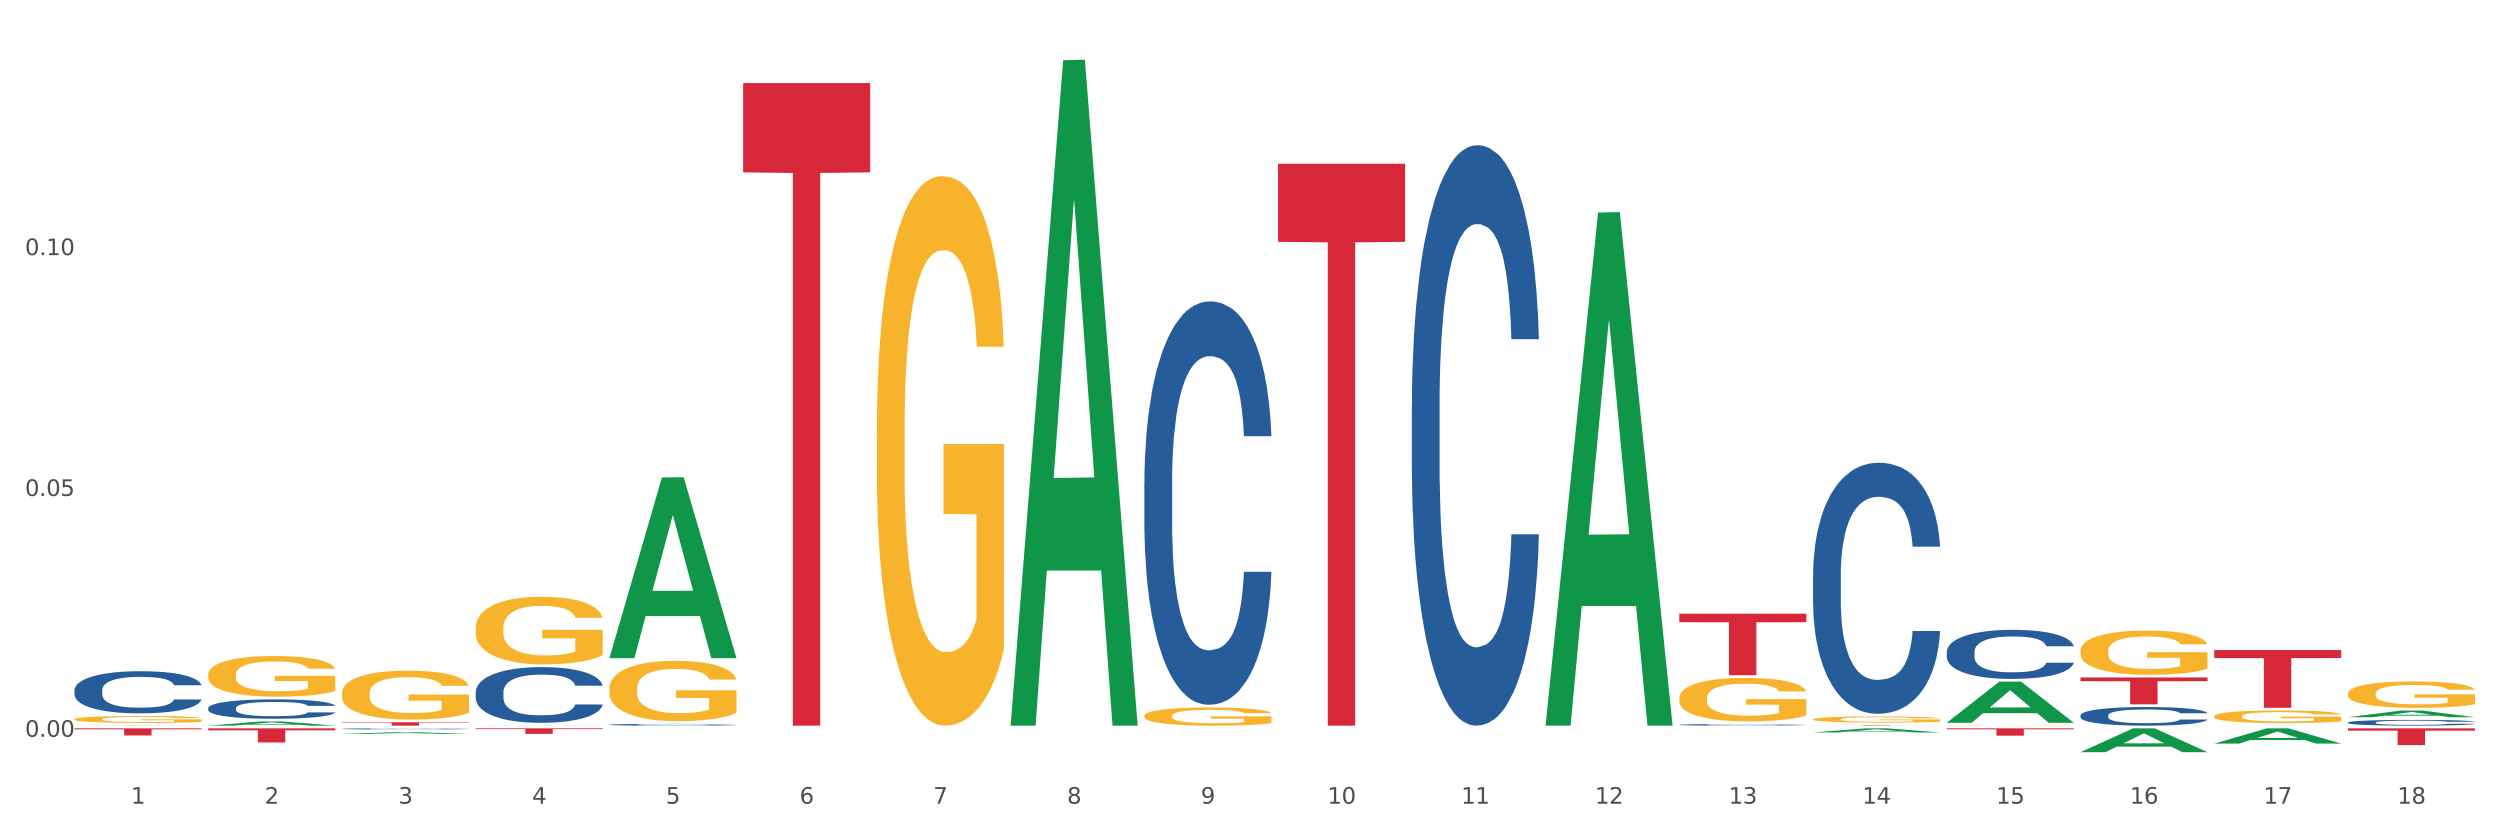 <?xml version="1.0" encoding="utf-8" standalone="no"?>
<!DOCTYPE svg PUBLIC "-//W3C//DTD SVG 1.1//EN"
  "http://www.w3.org/Graphics/SVG/1.1/DTD/svg11.dtd">
<svg xmlns:xlink="http://www.w3.org/1999/xlink" width="1080pt" height="360pt" viewBox="0 0 1080 360" xmlns="http://www.w3.org/2000/svg" version="1.1">
 <rect x="0" y="0" width="1080" height="360" fill="#333333" stroke="none"/>
 <defs>
  <style type="text/css">*{stroke-linejoin: round; stroke-linecap: butt}</style>
 </defs>
 <g id="figure_1">
  <g id="patch_1">
   <path d="M 0 360 
L 1080 360 
L 1080 0 
L 0 0 
z
" style="fill: #ffffff; stroke: #ffffff; stroke-linejoin: miter"/>
  </g>
  <g id="axes_1">
   <g id="matplotlib.axis_1">
    <g id="xtick_1">
     <g id="text_1">
      <!-- 1 -->
      <g style="fill: #4d4d4d" transform="translate(56.563 347.204) scale(0.096 -0.096)">
       <defs>
        <path id="DejaVuSans-31" d="M 794 531 
L 1825 531 
L 1825 4091 
L 703 3866 
L 703 4441 
L 1819 4666 
L 2450 4666 
L 2450 531 
L 3481 531 
L 3481 0 
L 794 0 
L 794 531 
z
" transform="scale(0.016)"/>
       </defs>
       <use xlink:href="#DejaVuSans-31"/>
      </g>
     </g>
    </g>
    <g id="xtick_2">
     <g id="text_2">
      <!-- 2 -->
      <g style="fill: #4d4d4d" transform="translate(114.336 347.204) scale(0.096 -0.096)">
       <defs>
        <path id="DejaVuSans-32" d="M 1228 531 
L 3431 531 
L 3431 0 
L 469 0 
L 469 531 
Q 828 903 1448 1529 
Q 2069 2156 2228 2338 
Q 2531 2678 2651 2914 
Q 2772 3150 2772 3378 
Q 2772 3750 2511 3984 
Q 2250 4219 1831 4219 
Q 1534 4219 1204 4116 
Q 875 4013 500 3803 
L 500 4441 
Q 881 4594 1212 4672 
Q 1544 4750 1819 4750 
Q 2544 4750 2975 4387 
Q 3406 4025 3406 3419 
Q 3406 3131 3298 2873 
Q 3191 2616 2906 2266 
Q 2828 2175 2409 1742 
Q 1991 1309 1228 531 
z
" transform="scale(0.016)"/>
       </defs>
       <use xlink:href="#DejaVuSans-32"/>
      </g>
     </g>
    </g>
    <g id="xtick_3">
     <g id="text_3">
      <!-- 3 -->
      <g style="fill: #4d4d4d" transform="translate(172.109 347.204) scale(0.096 -0.096)">
       <defs>
        <path id="DejaVuSans-33" d="M 2597 2516 
Q 3050 2419 3304 2112 
Q 3559 1806 3559 1356 
Q 3559 666 3084 287 
Q 2609 -91 1734 -91 
Q 1441 -91 1130 -33 
Q 819 25 488 141 
L 488 750 
Q 750 597 1062 519 
Q 1375 441 1716 441 
Q 2309 441 2620 675 
Q 2931 909 2931 1356 
Q 2931 1769 2642 2001 
Q 2353 2234 1838 2234 
L 1294 2234 
L 1294 2753 
L 1863 2753 
Q 2328 2753 2575 2939 
Q 2822 3125 2822 3475 
Q 2822 3834 2567 4026 
Q 2313 4219 1838 4219 
Q 1578 4219 1281 4162 
Q 984 4106 628 3988 
L 628 4550 
Q 988 4650 1302 4700 
Q 1616 4750 1894 4750 
Q 2613 4750 3031 4423 
Q 3450 4097 3450 3541 
Q 3450 3153 3228 2886 
Q 3006 2619 2597 2516 
z
" transform="scale(0.016)"/>
       </defs>
       <use xlink:href="#DejaVuSans-33"/>
      </g>
     </g>
    </g>
    <g id="xtick_4">
     <g id="text_4">
      <!-- 4 -->
      <g style="fill: #4d4d4d" transform="translate(229.882 347.204) scale(0.096 -0.096)">
       <defs>
        <path id="DejaVuSans-34" d="M 2419 4116 
L 825 1625 
L 2419 1625 
L 2419 4116 
z
M 2253 4666 
L 3047 4666 
L 3047 1625 
L 3713 1625 
L 3713 1100 
L 3047 1100 
L 3047 0 
L 2419 0 
L 2419 1100 
L 313 1100 
L 313 1709 
L 2253 4666 
z
" transform="scale(0.016)"/>
       </defs>
       <use xlink:href="#DejaVuSans-34"/>
      </g>
     </g>
    </g>
    <g id="xtick_5">
     <g id="text_5">
      <!-- 5 -->
      <g style="fill: #4d4d4d" transform="translate(287.655 347.204) scale(0.096 -0.096)">
       <defs>
        <path id="DejaVuSans-35" d="M 691 4666 
L 3169 4666 
L 3169 4134 
L 1269 4134 
L 1269 2991 
Q 1406 3038 1543 3061 
Q 1681 3084 1819 3084 
Q 2600 3084 3056 2656 
Q 3513 2228 3513 1497 
Q 3513 744 3044 326 
Q 2575 -91 1722 -91 
Q 1428 -91 1123 -41 
Q 819 9 494 109 
L 494 744 
Q 775 591 1075 516 
Q 1375 441 1709 441 
Q 2250 441 2565 725 
Q 2881 1009 2881 1497 
Q 2881 1984 2565 2268 
Q 2250 2553 1709 2553 
Q 1456 2553 1204 2497 
Q 953 2441 691 2322 
L 691 4666 
z
" transform="scale(0.016)"/>
       </defs>
       <use xlink:href="#DejaVuSans-35"/>
      </g>
     </g>
    </g>
    <g id="xtick_6">
     <g id="text_6">
      <!-- 6 -->
      <g style="fill: #4d4d4d" transform="translate(345.428 347.204) scale(0.096 -0.096)">
       <defs>
        <path id="DejaVuSans-36" d="M 2113 2584 
Q 1688 2584 1439 2293 
Q 1191 2003 1191 1497 
Q 1191 994 1439 701 
Q 1688 409 2113 409 
Q 2538 409 2786 701 
Q 3034 994 3034 1497 
Q 3034 2003 2786 2293 
Q 2538 2584 2113 2584 
z
M 3366 4563 
L 3366 3988 
Q 3128 4100 2886 4159 
Q 2644 4219 2406 4219 
Q 1781 4219 1451 3797 
Q 1122 3375 1075 2522 
Q 1259 2794 1537 2939 
Q 1816 3084 2150 3084 
Q 2853 3084 3261 2657 
Q 3669 2231 3669 1497 
Q 3669 778 3244 343 
Q 2819 -91 2113 -91 
Q 1303 -91 875 529 
Q 447 1150 447 2328 
Q 447 3434 972 4092 
Q 1497 4750 2381 4750 
Q 2619 4750 2861 4703 
Q 3103 4656 3366 4563 
z
" transform="scale(0.016)"/>
       </defs>
       <use xlink:href="#DejaVuSans-36"/>
      </g>
     </g>
    </g>
    <g id="xtick_7">
     <g id="text_7">
      <!-- 7 -->
      <g style="fill: #4d4d4d" transform="translate(403.201 347.204) scale(0.096 -0.096)">
       <defs>
        <path id="DejaVuSans-37" d="M 525 4666 
L 3525 4666 
L 3525 4397 
L 1831 0 
L 1172 0 
L 2766 4134 
L 525 4134 
L 525 4666 
z
" transform="scale(0.016)"/>
       </defs>
       <use xlink:href="#DejaVuSans-37"/>
      </g>
     </g>
    </g>
    <g id="xtick_8">
     <g id="text_8">
      <!-- 8 -->
      <g style="fill: #4d4d4d" transform="translate(460.974 347.204) scale(0.096 -0.096)">
       <defs>
        <path id="DejaVuSans-38" d="M 2034 2216 
Q 1584 2216 1326 1975 
Q 1069 1734 1069 1313 
Q 1069 891 1326 650 
Q 1584 409 2034 409 
Q 2484 409 2743 651 
Q 3003 894 3003 1313 
Q 3003 1734 2745 1975 
Q 2488 2216 2034 2216 
z
M 1403 2484 
Q 997 2584 770 2862 
Q 544 3141 544 3541 
Q 544 4100 942 4425 
Q 1341 4750 2034 4750 
Q 2731 4750 3128 4425 
Q 3525 4100 3525 3541 
Q 3525 3141 3298 2862 
Q 3072 2584 2669 2484 
Q 3125 2378 3379 2068 
Q 3634 1759 3634 1313 
Q 3634 634 3220 271 
Q 2806 -91 2034 -91 
Q 1263 -91 848 271 
Q 434 634 434 1313 
Q 434 1759 690 2068 
Q 947 2378 1403 2484 
z
M 1172 3481 
Q 1172 3119 1398 2916 
Q 1625 2713 2034 2713 
Q 2441 2713 2670 2916 
Q 2900 3119 2900 3481 
Q 2900 3844 2670 4047 
Q 2441 4250 2034 4250 
Q 1625 4250 1398 4047 
Q 1172 3844 1172 3481 
z
" transform="scale(0.016)"/>
       </defs>
       <use xlink:href="#DejaVuSans-38"/>
      </g>
     </g>
    </g>
    <g id="xtick_9">
     <g id="text_9">
      <!-- 9 -->
      <g style="fill: #4d4d4d" transform="translate(518.747 347.204) scale(0.096 -0.096)">
       <defs>
        <path id="DejaVuSans-39" d="M 703 97 
L 703 672 
Q 941 559 1184 500 
Q 1428 441 1663 441 
Q 2288 441 2617 861 
Q 2947 1281 2994 2138 
Q 2813 1869 2534 1725 
Q 2256 1581 1919 1581 
Q 1219 1581 811 2004 
Q 403 2428 403 3163 
Q 403 3881 828 4315 
Q 1253 4750 1959 4750 
Q 2769 4750 3195 4129 
Q 3622 3509 3622 2328 
Q 3622 1225 3098 567 
Q 2575 -91 1691 -91 
Q 1453 -91 1209 -44 
Q 966 3 703 97 
z
M 1959 2075 
Q 2384 2075 2632 2365 
Q 2881 2656 2881 3163 
Q 2881 3666 2632 3958 
Q 2384 4250 1959 4250 
Q 1534 4250 1286 3958 
Q 1038 3666 1038 3163 
Q 1038 2656 1286 2365 
Q 1534 2075 1959 2075 
z
" transform="scale(0.016)"/>
       </defs>
       <use xlink:href="#DejaVuSans-39"/>
      </g>
     </g>
    </g>
    <g id="xtick_10">
     <g id="text_10">
      <!-- 10 -->
      <g style="fill: #4d4d4d" transform="translate(573.466 347.204) scale(0.096 -0.096)">
       <defs>
        <path id="DejaVuSans-30" d="M 2034 4250 
Q 1547 4250 1301 3770 
Q 1056 3291 1056 2328 
Q 1056 1369 1301 889 
Q 1547 409 2034 409 
Q 2525 409 2770 889 
Q 3016 1369 3016 2328 
Q 3016 3291 2770 3770 
Q 2525 4250 2034 4250 
z
M 2034 4750 
Q 2819 4750 3233 4129 
Q 3647 3509 3647 2328 
Q 3647 1150 3233 529 
Q 2819 -91 2034 -91 
Q 1250 -91 836 529 
Q 422 1150 422 2328 
Q 422 3509 836 4129 
Q 1250 4750 2034 4750 
z
" transform="scale(0.016)"/>
       </defs>
       <use xlink:href="#DejaVuSans-31"/>
       <use xlink:href="#DejaVuSans-30" transform="translate(63.623 0)"/>
      </g>
     </g>
    </g>
    <g id="xtick_11">
     <g id="text_11">
      <!-- 11 -->
      <g style="fill: #4d4d4d" transform="translate(631.239 347.204) scale(0.096 -0.096)">
       <use xlink:href="#DejaVuSans-31"/>
       <use xlink:href="#DejaVuSans-31" transform="translate(63.623 0)"/>
      </g>
     </g>
    </g>
    <g id="xtick_12">
     <g id="text_12">
      <!-- 12 -->
      <g style="fill: #4d4d4d" transform="translate(689.012 347.204) scale(0.096 -0.096)">
       <use xlink:href="#DejaVuSans-31"/>
       <use xlink:href="#DejaVuSans-32" transform="translate(63.623 0)"/>
      </g>
     </g>
    </g>
    <g id="xtick_13">
     <g id="text_13">
      <!-- 13 -->
      <g style="fill: #4d4d4d" transform="translate(746.785 347.204) scale(0.096 -0.096)">
       <use xlink:href="#DejaVuSans-31"/>
       <use xlink:href="#DejaVuSans-33" transform="translate(63.623 0)"/>
      </g>
     </g>
    </g>
    <g id="xtick_14">
     <g id="text_14">
      <!-- 14 -->
      <g style="fill: #4d4d4d" transform="translate(804.558 347.204) scale(0.096 -0.096)">
       <use xlink:href="#DejaVuSans-31"/>
       <use xlink:href="#DejaVuSans-34" transform="translate(63.623 0)"/>
      </g>
     </g>
    </g>
    <g id="xtick_15">
     <g id="text_15">
      <!-- 15 -->
      <g style="fill: #4d4d4d" transform="translate(862.331 347.204) scale(0.096 -0.096)">
       <use xlink:href="#DejaVuSans-31"/>
       <use xlink:href="#DejaVuSans-35" transform="translate(63.623 0)"/>
      </g>
     </g>
    </g>
    <g id="xtick_16">
     <g id="text_16">
      <!-- 16 -->
      <g style="fill: #4d4d4d" transform="translate(920.104 347.204) scale(0.096 -0.096)">
       <use xlink:href="#DejaVuSans-31"/>
       <use xlink:href="#DejaVuSans-36" transform="translate(63.623 0)"/>
      </g>
     </g>
    </g>
    <g id="xtick_17">
     <g id="text_17">
      <!-- 17 -->
      <g style="fill: #4d4d4d" transform="translate(977.877 347.204) scale(0.096 -0.096)">
       <use xlink:href="#DejaVuSans-31"/>
       <use xlink:href="#DejaVuSans-37" transform="translate(63.623 0)"/>
      </g>
     </g>
    </g>
    <g id="xtick_18">
     <g id="text_18">
      <!-- 18 -->
      <g style="fill: #4d4d4d" transform="translate(1035.65 347.204) scale(0.096 -0.096)">
       <use xlink:href="#DejaVuSans-31"/>
       <use xlink:href="#DejaVuSans-38" transform="translate(63.623 0)"/>
      </g>
     </g>
    </g>
    <g id="xtick_19"/>
    <g id="xtick_20"/>
    <g id="xtick_21"/>
    <g id="xtick_22"/>
    <g id="xtick_23"/>
    <g id="xtick_24"/>
    <g id="xtick_25"/>
    <g id="xtick_26"/>
    <g id="xtick_27"/>
    <g id="xtick_28"/>
    <g id="xtick_29"/>
    <g id="xtick_30"/>
    <g id="xtick_31"/>
    <g id="xtick_32"/>
    <g id="xtick_33"/>
    <g id="xtick_34"/>
    <g id="xtick_35"/>
   </g>
   <g id="matplotlib.axis_2">
    <g id="ytick_1">
     <g id="text_19">
      <!-- 0.00 -->
      <g style="fill: #4d4d4d" transform="translate(10.8 318.289) scale(0.096 -0.096)">
       <defs>
        <path id="DejaVuSans-2e" d="M 684 794 
L 1344 794 
L 1344 0 
L 684 0 
L 684 794 
z
" transform="scale(0.016)"/>
       </defs>
       <use xlink:href="#DejaVuSans-30"/>
       <use xlink:href="#DejaVuSans-2e" transform="translate(63.623 0)"/>
       <use xlink:href="#DejaVuSans-30" transform="translate(95.41 0)"/>
       <use xlink:href="#DejaVuSans-30" transform="translate(159.033 0)"/>
      </g>
     </g>
    </g>
    <g id="ytick_2">
     <g id="text_20">
      <!-- 0.05 -->
      <g style="fill: #4d4d4d" transform="translate(10.8 214.252) scale(0.096 -0.096)">
       <use xlink:href="#DejaVuSans-30"/>
       <use xlink:href="#DejaVuSans-2e" transform="translate(63.623 0)"/>
       <use xlink:href="#DejaVuSans-30" transform="translate(95.41 0)"/>
       <use xlink:href="#DejaVuSans-35" transform="translate(159.033 0)"/>
      </g>
     </g>
    </g>
    <g id="ytick_3">
     <g id="text_21">
      <!-- 0.10 -->
      <g style="fill: #4d4d4d" transform="translate(10.8 110.215) scale(0.096 -0.096)">
       <use xlink:href="#DejaVuSans-30"/>
       <use xlink:href="#DejaVuSans-2e" transform="translate(63.623 0)"/>
       <use xlink:href="#DejaVuSans-31" transform="translate(95.41 0)"/>
       <use xlink:href="#DejaVuSans-30" transform="translate(159.033 0)"/>
      </g>
     </g>
    </g>
    <g id="ytick_4"/>
    <g id="ytick_5"/>
    <g id="ytick_6"/>
   </g>
   <g id="PolyCollection_1">
    <path d="M 32.175 313.487 
L 32.232 313.487 
L 54.864 313.444 
L 64.257 313.444 
L 87.059 313.487 
L 76.196 313.487 
L 71.273 313.477 
L 47.905 313.477 
L 47.735 313.477 
L 42.982 313.487 
L 32.175 313.487 
L 32.175 313.487 
L 50.847 313.471 
L 68.331 313.471 
L 59.674 313.453 
L 59.561 313.453 
L 59.447 313.453 
L 50.79 313.471 
L 50.847 313.471 
L 32.175 313.487 
z
" clip-path="url(#pbee2698bc9)" style="fill: #109648"/>
    <path d="M 89.948 313.483 
L 90.005 313.482 
L 112.637 311.669 
L 122.03 311.667 
L 144.832 313.487 
L 133.969 313.487 
L 129.046 313.063 
L 105.678 313.063 
L 105.508 313.07 
L 100.755 313.487 
L 89.948 313.487 
L 89.948 313.483 
L 108.62 312.81 
L 126.104 312.808 
L 117.447 312.055 
L 117.334 312.051 
L 117.22 312.057 
L 108.563 312.808 
L 108.62 312.81 
L 89.948 313.483 
z
" clip-path="url(#pbee2698bc9)" style="fill: #109648"/>
    <path d="M 147.721 317.082 
L 147.778 317.081 
L 170.41 316.286 
L 179.803 316.286 
L 202.605 317.083 
L 191.742 317.083 
L 186.819 316.898 
L 163.451 316.898 
L 163.281 316.901 
L 158.528 317.083 
L 147.721 317.083 
L 147.721 317.082 
L 166.393 316.787 
L 183.877 316.786 
L 175.22 316.456 
L 175.107 316.454 
L 174.993 316.456 
L 166.336 316.786 
L 166.393 316.787 
L 147.721 317.082 
z
" clip-path="url(#pbee2698bc9)" style="fill: #109648"/>
    <path d="M 205.494 313.487 
L 205.551 313.487 
L 228.183 313.412 
L 237.576 313.412 
L 260.378 313.487 
L 249.515 313.487 
L 244.592 313.469 
L 221.224 313.469 
L 221.054 313.47 
L 216.301 313.487 
L 205.494 313.487 
L 205.494 313.487 
L 224.166 313.459 
L 241.65 313.459 
L 232.993 313.428 
L 232.88 313.428 
L 232.766 313.428 
L 224.109 313.459 
L 224.166 313.459 
L 205.494 313.487 
z
" clip-path="url(#pbee2698bc9)" style="fill: #109648"/>
    <path d="M 436.586 312.946 
L 436.642 312.676 
L 459.275 26.03 
L 468.668 25.759 
L 491.47 313.487 
L 480.606 313.487 
L 475.684 246.485 
L 452.316 246.485 
L 452.146 247.566 
L 447.393 313.487 
L 436.586 313.487 
L 436.586 312.946 
L 455.258 206.501 
L 472.742 206.231 
L 464.085 87.087 
L 463.971 86.547 
L 463.858 87.357 
L 455.201 206.231 
L 455.258 206.501 
L 436.586 312.946 
z
" clip-path="url(#pbee2698bc9)" style="fill: #109648"/>
    <path d="M 667.678 313.07 
L 667.734 312.862 
L 690.367 91.825 
L 699.76 91.617 
L 722.562 313.487 
L 711.698 313.487 
L 706.776 261.821 
L 683.408 261.821 
L 683.238 262.655 
L 678.485 313.487 
L 667.678 313.487 
L 667.678 313.07 
L 686.35 230.989 
L 703.834 230.78 
L 695.177 138.908 
L 695.063 138.491 
L 694.95 139.116 
L 686.293 230.78 
L 686.35 230.989 
L 667.678 313.07 
z
" clip-path="url(#pbee2698bc9)" style="fill: #109648"/>
    <path d="M 783.224 316.413 
L 783.28 316.411 
L 805.913 314.644 
L 815.306 314.642 
L 838.108 316.416 
L 827.244 316.416 
L 822.322 316.003 
L 798.953 316.003 
L 798.784 316.01 
L 794.031 316.416 
L 783.224 316.416 
L 783.224 316.413 
L 801.896 315.757 
L 819.38 315.755 
L 810.722 315.02 
L 810.609 315.017 
L 810.496 315.022 
L 801.839 315.755 
L 801.896 315.757 
L 783.224 316.413 
z
" clip-path="url(#pbee2698bc9)" style="fill: #109648"/>
    <path d="M 378.813 185.776 
L 378.878 185.559 
L 378.878 177.753 
L 379.007 171.032 
L 379.655 154.77 
L 380.627 141.326 
L 381.34 134.171 
L 382.053 128.317 
L 382.895 122.462 
L 383.932 116.391 
L 385.811 107.501 
L 386.977 102.948 
L 388.403 98.178 
L 390.995 91.239 
L 392.874 87.337 
L 394.818 84.084 
L 397.993 80.181 
L 400.067 78.447 
L 402.27 77.146 
L 404.927 76.278 
L 406.935 76.062 
L 411.342 76.712 
L 415.1 78.663 
L 416.914 80.181 
L 419.247 82.783 
L 420.478 84.518 
L 422.487 87.987 
L 424.561 92.54 
L 425.986 96.443 
L 428.125 103.815 
L 429.745 111.187 
L 431.235 120.294 
L 432.012 126.582 
L 432.596 132.436 
L 433.114 139.158 
L 433.632 149.783 
L 421.969 149.783 
L 421.515 142.194 
L 420.802 135.038 
L 419.766 128.1 
L 418.858 123.763 
L 417.303 118.343 
L 415.878 114.874 
L 414.387 112.272 
L 412.573 110.103 
L 411.147 109.019 
L 409.139 108.152 
L 405.186 108.369 
L 402.529 110.103 
L 400.715 112.272 
L 399.548 114.223 
L 398.512 116.391 
L 397.345 119.427 
L 395.984 123.98 
L 395.013 128.1 
L 394.041 133.304 
L 393.263 138.508 
L 392.55 144.579 
L 391.967 151.084 
L 391.513 157.805 
L 391.125 166.045 
L 390.801 179.705 
L 390.801 209.41 
L 390.93 216.132 
L 391.254 225.021 
L 391.643 231.743 
L 392.291 239.766 
L 392.874 245.186 
L 393.976 252.992 
L 395.207 259.497 
L 396.179 263.617 
L 397.151 267.086 
L 398.836 271.856 
L 400.715 275.759 
L 402.335 278.144 
L 404.538 280.312 
L 406.028 281.18 
L 407.324 281.613 
L 410.499 281.613 
L 412.767 280.963 
L 415.294 279.445 
L 417.238 277.493 
L 418.858 275.108 
L 420.673 271.206 
L 421.839 267.519 
L 421.839 222.203 
L 407.583 221.986 
L 407.583 191.847 
L 433.697 191.847 
L 433.697 280.312 
L 432.596 284.866 
L 431.364 288.985 
L 430.068 292.671 
L 428.125 297.225 
L 425.792 301.561 
L 423.718 304.597 
L 421.515 307.199 
L 418.923 309.584 
L 415.554 311.752 
L 413.48 312.619 
L 410.888 313.27 
L 407.843 313.487 
L 405.186 313.053 
L 402.594 311.969 
L 399.872 310.017 
L 397.216 307.199 
L 395.207 304.38 
L 393.198 300.911 
L 391.06 296.357 
L 389.375 292.021 
L 388.079 288.118 
L 386.654 283.131 
L 385.098 276.626 
L 383.932 270.772 
L 382.895 264.701 
L 381.794 256.895 
L 381.016 250.173 
L 380.238 241.717 
L 379.785 235.429 
L 379.266 225.672 
L 378.878 212.012 
L 378.813 185.776 
z
" clip-path="url(#pbee2698bc9)" style="fill: #f7b32b"/>
    <path d="M 89.948 291.522 
L 90.013 291.506 
L 90.013 290.929 
L 90.142 290.432 
L 90.79 289.229 
L 91.762 288.235 
L 92.475 287.706 
L 93.188 287.273 
L 94.03 286.84 
L 95.067 286.391 
L 96.946 285.734 
L 98.113 285.397 
L 99.538 285.044 
L 102.13 284.531 
L 104.009 284.242 
L 105.953 284.002 
L 109.128 283.713 
L 111.202 283.585 
L 113.405 283.489 
L 116.062 283.425 
L 118.071 283.409 
L 122.477 283.457 
L 126.235 283.601 
L 128.049 283.713 
L 130.382 283.906 
L 131.613 284.034 
L 133.622 284.291 
L 135.696 284.627 
L 137.121 284.916 
L 139.26 285.461 
L 140.88 286.006 
L 142.37 286.68 
L 143.148 287.145 
L 143.731 287.578 
L 144.249 288.075 
L 144.768 288.861 
L 133.104 288.861 
L 132.65 288.299 
L 131.937 287.77 
L 130.901 287.257 
L 129.993 286.936 
L 128.438 286.536 
L 127.013 286.279 
L 125.522 286.087 
L 123.708 285.926 
L 122.282 285.846 
L 120.274 285.782 
L 116.321 285.798 
L 113.664 285.926 
L 111.85 286.087 
L 110.684 286.231 
L 109.647 286.391 
L 108.48 286.616 
L 107.12 286.952 
L 106.148 287.257 
L 105.176 287.642 
L 104.398 288.027 
L 103.685 288.476 
L 103.102 288.957 
L 102.648 289.454 
L 102.26 290.063 
L 101.936 291.073 
L 101.936 293.27 
L 102.065 293.767 
L 102.389 294.425 
L 102.778 294.922 
L 103.426 295.515 
L 104.009 295.916 
L 105.111 296.493 
L 106.342 296.974 
L 107.314 297.279 
L 108.286 297.536 
L 109.971 297.888 
L 111.85 298.177 
L 113.47 298.353 
L 115.673 298.514 
L 117.163 298.578 
L 118.459 298.61 
L 121.634 298.61 
L 123.902 298.562 
L 126.43 298.45 
L 128.373 298.305 
L 129.993 298.129 
L 131.808 297.84 
L 132.974 297.568 
L 132.974 294.216 
L 118.719 294.2 
L 118.719 291.971 
L 144.832 291.971 
L 144.832 298.514 
L 143.731 298.85 
L 142.5 299.155 
L 141.204 299.428 
L 139.26 299.764 
L 136.927 300.085 
L 134.853 300.31 
L 132.65 300.502 
L 130.058 300.678 
L 126.689 300.839 
L 124.615 300.903 
L 122.023 300.951 
L 118.978 300.967 
L 116.321 300.935 
L 113.729 300.855 
L 111.007 300.711 
L 108.351 300.502 
L 106.342 300.294 
L 104.333 300.037 
L 102.195 299.7 
L 100.51 299.38 
L 99.214 299.091 
L 97.789 298.722 
L 96.233 298.241 
L 95.067 297.808 
L 94.03 297.359 
L 92.929 296.782 
L 92.151 296.285 
L 91.374 295.659 
L 90.92 295.194 
L 90.402 294.473 
L 90.013 293.463 
L 89.948 291.522 
z
" clip-path="url(#pbee2698bc9)" style="fill: #f7b32b"/>
    <path d="M 147.721 299.49 
L 147.786 299.471 
L 147.786 298.776 
L 147.915 298.178 
L 148.563 296.73 
L 149.535 295.533 
L 150.248 294.896 
L 150.961 294.374 
L 151.803 293.853 
L 152.84 293.312 
L 154.719 292.521 
L 155.886 292.115 
L 157.311 291.691 
L 159.903 291.073 
L 161.782 290.725 
L 163.726 290.436 
L 166.901 290.088 
L 168.975 289.934 
L 171.178 289.818 
L 173.835 289.741 
L 175.844 289.721 
L 180.25 289.779 
L 184.008 289.953 
L 185.822 290.088 
L 188.155 290.32 
L 189.386 290.474 
L 191.395 290.783 
L 193.469 291.189 
L 194.894 291.536 
L 197.033 292.193 
L 198.653 292.849 
L 200.143 293.66 
L 200.921 294.22 
L 201.504 294.741 
L 202.022 295.34 
L 202.54 296.286 
L 190.877 296.286 
L 190.423 295.61 
L 189.71 294.973 
L 188.674 294.355 
L 187.766 293.969 
L 186.211 293.486 
L 184.786 293.177 
L 183.295 292.946 
L 181.481 292.752 
L 180.055 292.656 
L 178.047 292.579 
L 174.094 292.598 
L 171.437 292.752 
L 169.623 292.946 
L 168.456 293.119 
L 167.42 293.312 
L 166.253 293.583 
L 164.893 293.988 
L 163.921 294.355 
L 162.949 294.818 
L 162.171 295.282 
L 161.458 295.822 
L 160.875 296.401 
L 160.421 297 
L 160.033 297.734 
L 159.709 298.95 
L 159.709 301.595 
L 159.838 302.193 
L 160.162 302.985 
L 160.551 303.583 
L 161.199 304.298 
L 161.782 304.781 
L 162.884 305.476 
L 164.115 306.055 
L 165.087 306.422 
L 166.059 306.73 
L 167.744 307.155 
L 169.623 307.503 
L 171.243 307.715 
L 173.446 307.908 
L 174.936 307.985 
L 176.232 308.024 
L 179.407 308.024 
L 181.675 307.966 
L 184.203 307.831 
L 186.146 307.657 
L 187.766 307.445 
L 189.581 307.097 
L 190.747 306.769 
L 190.747 302.734 
L 176.491 302.715 
L 176.491 300.031 
L 202.605 300.031 
L 202.605 307.908 
L 201.504 308.314 
L 200.273 308.68 
L 198.977 309.009 
L 197.033 309.414 
L 194.7 309.8 
L 192.626 310.071 
L 190.423 310.302 
L 187.831 310.515 
L 184.462 310.708 
L 182.388 310.785 
L 179.796 310.843 
L 176.751 310.862 
L 174.094 310.823 
L 171.502 310.727 
L 168.78 310.553 
L 166.124 310.302 
L 164.115 310.051 
L 162.106 309.742 
L 159.968 309.337 
L 158.283 308.951 
L 156.987 308.603 
L 155.562 308.159 
L 154.006 307.58 
L 152.84 307.059 
L 151.803 306.518 
L 150.702 305.823 
L 149.924 305.225 
L 149.147 304.472 
L 148.693 303.912 
L 148.175 303.043 
L 147.786 301.827 
L 147.721 299.49 
z
" clip-path="url(#pbee2698bc9)" style="fill: #f7b32b"/>
    <path d="M 205.494 271.322 
L 205.559 271.296 
L 205.559 270.335 
L 205.688 269.508 
L 206.336 267.506 
L 207.308 265.852 
L 208.021 264.971 
L 208.734 264.251 
L 209.576 263.53 
L 210.613 262.783 
L 212.492 261.689 
L 213.659 261.128 
L 215.084 260.541 
L 217.676 259.687 
L 219.555 259.207 
L 221.499 258.807 
L 224.674 258.326 
L 226.748 258.113 
L 228.951 257.953 
L 231.608 257.846 
L 233.616 257.819 
L 238.023 257.899 
L 241.781 258.14 
L 243.595 258.326 
L 245.928 258.647 
L 247.159 258.86 
L 249.168 259.287 
L 251.242 259.848 
L 252.667 260.328 
L 254.806 261.235 
L 256.426 262.142 
L 257.916 263.263 
L 258.694 264.037 
L 259.277 264.758 
L 259.795 265.585 
L 260.313 266.892 
L 248.65 266.892 
L 248.196 265.958 
L 247.483 265.078 
L 246.447 264.224 
L 245.539 263.69 
L 243.984 263.023 
L 242.559 262.596 
L 241.068 262.276 
L 239.254 262.009 
L 237.828 261.876 
L 235.82 261.769 
L 231.867 261.796 
L 229.21 262.009 
L 227.396 262.276 
L 226.229 262.516 
L 225.193 262.783 
L 224.026 263.157 
L 222.666 263.717 
L 221.694 264.224 
L 220.722 264.864 
L 219.944 265.505 
L 219.231 266.252 
L 218.648 267.053 
L 218.194 267.88 
L 217.806 268.894 
L 217.482 270.575 
L 217.482 274.231 
L 217.611 275.058 
L 217.935 276.152 
L 218.324 276.98 
L 218.972 277.967 
L 219.555 278.634 
L 220.657 279.595 
L 221.888 280.395 
L 222.86 280.902 
L 223.832 281.329 
L 225.517 281.916 
L 227.396 282.397 
L 229.016 282.69 
L 231.219 282.957 
L 232.709 283.064 
L 234.005 283.117 
L 237.18 283.117 
L 239.448 283.037 
L 241.975 282.85 
L 243.919 282.61 
L 245.539 282.317 
L 247.354 281.836 
L 248.52 281.383 
L 248.52 275.805 
L 234.264 275.779 
L 234.264 272.069 
L 260.378 272.069 
L 260.378 282.957 
L 259.277 283.517 
L 258.046 284.024 
L 256.75 284.478 
L 254.806 285.039 
L 252.473 285.572 
L 250.399 285.946 
L 248.196 286.266 
L 245.604 286.56 
L 242.235 286.826 
L 240.161 286.933 
L 237.569 287.013 
L 234.524 287.04 
L 231.867 286.987 
L 229.275 286.853 
L 226.553 286.613 
L 223.897 286.266 
L 221.888 285.919 
L 219.879 285.492 
L 217.741 284.932 
L 216.056 284.398 
L 214.76 283.918 
L 213.335 283.304 
L 211.779 282.503 
L 210.613 281.783 
L 209.576 281.036 
L 208.475 280.075 
L 207.697 279.248 
L 206.92 278.207 
L 206.466 277.433 
L 205.948 276.232 
L 205.559 274.551 
L 205.494 271.322 
z
" clip-path="url(#pbee2698bc9)" style="fill: #f7b32b"/>
    <path d="M 32.175 310.689 
L 32.24 310.686 
L 32.24 310.588 
L 32.369 310.504 
L 33.017 310.301 
L 33.989 310.132 
L 34.702 310.043 
L 35.415 309.969 
L 36.257 309.896 
L 37.294 309.82 
L 39.173 309.709 
L 40.34 309.651 
L 41.765 309.592 
L 44.357 309.505 
L 46.236 309.456 
L 48.18 309.415 
L 51.355 309.366 
L 53.429 309.345 
L 55.632 309.328 
L 58.289 309.317 
L 60.298 309.315 
L 64.704 309.323 
L 68.462 309.347 
L 70.277 309.366 
L 72.609 309.399 
L 73.84 309.421 
L 75.849 309.464 
L 77.923 309.521 
L 79.348 309.57 
L 81.487 309.662 
L 83.107 309.755 
L 84.597 309.869 
L 85.375 309.947 
L 85.958 310.021 
L 86.476 310.105 
L 86.995 310.238 
L 75.331 310.238 
L 74.877 310.143 
L 74.164 310.053 
L 73.128 309.966 
L 72.22 309.912 
L 70.665 309.844 
L 69.24 309.801 
L 67.749 309.768 
L 65.935 309.741 
L 64.509 309.728 
L 62.501 309.717 
L 58.548 309.719 
L 55.891 309.741 
L 54.077 309.768 
L 52.911 309.793 
L 51.874 309.82 
L 50.707 309.858 
L 49.347 309.915 
L 48.375 309.966 
L 47.403 310.032 
L 46.625 310.097 
L 45.912 310.173 
L 45.329 310.254 
L 44.876 310.339 
L 44.487 310.442 
L 44.163 310.613 
L 44.163 310.985 
L 44.292 311.069 
L 44.616 311.18 
L 45.005 311.265 
L 45.653 311.365 
L 46.236 311.433 
L 47.338 311.531 
L 48.569 311.612 
L 49.541 311.664 
L 50.513 311.707 
L 52.198 311.767 
L 54.077 311.816 
L 55.697 311.846 
L 57.9 311.873 
L 59.39 311.884 
L 60.686 311.889 
L 63.861 311.889 
L 66.129 311.881 
L 68.657 311.862 
L 70.601 311.838 
L 72.22 311.808 
L 74.035 311.759 
L 75.201 311.713 
L 75.201 311.145 
L 60.946 311.142 
L 60.946 310.765 
L 87.059 310.765 
L 87.059 311.873 
L 85.958 311.93 
L 84.727 311.982 
L 83.431 312.028 
L 81.487 312.085 
L 79.154 312.139 
L 77.08 312.177 
L 74.877 312.21 
L 72.285 312.24 
L 68.916 312.267 
L 66.842 312.278 
L 64.25 312.286 
L 61.205 312.288 
L 58.548 312.283 
L 55.956 312.269 
L 53.235 312.245 
L 50.578 312.21 
L 48.569 312.174 
L 46.56 312.131 
L 44.422 312.074 
L 42.737 312.02 
L 41.441 311.971 
L 40.016 311.908 
L 38.46 311.827 
L 37.294 311.753 
L 36.257 311.677 
L 35.156 311.58 
L 34.378 311.495 
L 33.601 311.39 
L 33.147 311.311 
L 32.629 311.189 
L 32.24 311.017 
L 32.175 310.689 
z
" clip-path="url(#pbee2698bc9)" style="fill: #f7b32b"/>
    <path d="M 725.451 301.556 
L 725.516 301.539 
L 725.516 300.921 
L 725.645 300.389 
L 726.293 299.103 
L 727.265 298.039 
L 727.978 297.473 
L 728.691 297.01 
L 729.533 296.547 
L 730.57 296.066 
L 732.449 295.363 
L 733.615 295.003 
L 735.041 294.625 
L 737.633 294.076 
L 739.512 293.768 
L 741.456 293.51 
L 744.631 293.202 
L 746.705 293.064 
L 748.908 292.961 
L 751.565 292.893 
L 753.573 292.876 
L 757.98 292.927 
L 761.738 293.082 
L 763.552 293.202 
L 765.885 293.407 
L 767.116 293.545 
L 769.125 293.819 
L 771.199 294.179 
L 772.624 294.488 
L 774.762 295.071 
L 776.382 295.655 
L 777.873 296.375 
L 778.65 296.873 
L 779.234 297.336 
L 779.752 297.868 
L 780.27 298.708 
L 768.607 298.708 
L 768.153 298.108 
L 767.44 297.542 
L 766.403 296.993 
L 765.496 296.65 
L 763.941 296.221 
L 762.516 295.946 
L 761.025 295.74 
L 759.211 295.569 
L 757.785 295.483 
L 755.776 295.414 
L 751.824 295.432 
L 749.167 295.569 
L 747.353 295.74 
L 746.186 295.895 
L 745.15 296.066 
L 743.983 296.307 
L 742.622 296.667 
L 741.65 296.993 
L 740.678 297.404 
L 739.901 297.816 
L 739.188 298.296 
L 738.605 298.811 
L 738.151 299.343 
L 737.762 299.995 
L 737.438 301.075 
L 737.438 303.426 
L 737.568 303.957 
L 737.892 304.661 
L 738.281 305.192 
L 738.929 305.827 
L 739.512 306.256 
L 740.614 306.874 
L 741.845 307.388 
L 742.817 307.714 
L 743.789 307.989 
L 745.474 308.366 
L 747.353 308.675 
L 748.973 308.863 
L 751.176 309.035 
L 752.666 309.104 
L 753.962 309.138 
L 757.137 309.138 
L 759.405 309.086 
L 761.932 308.966 
L 763.876 308.812 
L 765.496 308.623 
L 767.311 308.315 
L 768.477 308.023 
L 768.477 304.438 
L 754.221 304.421 
L 754.221 302.036 
L 780.335 302.036 
L 780.335 309.035 
L 779.234 309.395 
L 778.002 309.721 
L 776.706 310.013 
L 774.762 310.373 
L 772.43 310.716 
L 770.356 310.956 
L 768.153 311.162 
L 765.561 311.351 
L 762.192 311.522 
L 760.118 311.591 
L 757.526 311.642 
L 754.48 311.66 
L 751.824 311.625 
L 749.232 311.54 
L 746.51 311.385 
L 743.854 311.162 
L 741.845 310.939 
L 739.836 310.665 
L 737.698 310.304 
L 736.013 309.961 
L 734.717 309.653 
L 733.291 309.258 
L 731.736 308.743 
L 730.57 308.28 
L 729.533 307.8 
L 728.431 307.182 
L 727.654 306.651 
L 726.876 305.982 
L 726.423 305.484 
L 725.904 304.712 
L 725.516 303.631 
L 725.451 301.556 
z
" clip-path="url(#pbee2698bc9)" style="fill: #f7b32b"/>
    <path d="M 783.224 310.735 
L 783.289 310.733 
L 783.289 310.646 
L 783.418 310.571 
L 784.066 310.39 
L 785.038 310.24 
L 785.751 310.16 
L 786.464 310.095 
L 787.306 310.03 
L 788.343 309.962 
L 790.222 309.863 
L 791.388 309.813 
L 792.814 309.76 
L 795.406 309.682 
L 797.285 309.639 
L 799.229 309.603 
L 802.404 309.559 
L 804.478 309.54 
L 806.681 309.525 
L 809.338 309.516 
L 811.346 309.513 
L 815.753 309.52 
L 819.511 309.542 
L 821.325 309.559 
L 823.658 309.588 
L 824.889 309.607 
L 826.898 309.646 
L 828.971 309.697 
L 830.397 309.74 
L 832.535 309.822 
L 834.155 309.904 
L 835.646 310.006 
L 836.423 310.076 
L 837.007 310.141 
L 837.525 310.216 
L 838.043 310.334 
L 826.38 310.334 
L 825.926 310.25 
L 825.213 310.17 
L 824.176 310.093 
L 823.269 310.045 
L 821.714 309.984 
L 820.288 309.945 
L 818.798 309.916 
L 816.984 309.892 
L 815.558 309.88 
L 813.549 309.871 
L 809.597 309.873 
L 806.94 309.892 
L 805.126 309.916 
L 803.959 309.938 
L 802.922 309.962 
L 801.756 309.996 
L 800.395 310.047 
L 799.423 310.093 
L 798.451 310.151 
L 797.674 310.209 
L 796.961 310.276 
L 796.378 310.349 
L 795.924 310.424 
L 795.535 310.515 
L 795.211 310.668 
L 795.211 310.999 
L 795.341 311.073 
L 795.665 311.172 
L 796.054 311.247 
L 796.702 311.337 
L 797.285 311.397 
L 798.387 311.484 
L 799.618 311.556 
L 800.59 311.602 
L 801.562 311.641 
L 803.246 311.694 
L 805.126 311.738 
L 806.746 311.764 
L 808.949 311.788 
L 810.439 311.798 
L 811.735 311.803 
L 814.91 311.803 
L 817.178 311.796 
L 819.705 311.779 
L 821.649 311.757 
L 823.269 311.73 
L 825.084 311.687 
L 826.25 311.646 
L 826.25 311.141 
L 811.994 311.139 
L 811.994 310.803 
L 838.108 310.803 
L 838.108 311.788 
L 837.007 311.839 
L 835.775 311.885 
L 834.479 311.926 
L 832.535 311.977 
L 830.203 312.025 
L 828.129 312.059 
L 825.926 312.088 
L 823.334 312.114 
L 819.964 312.139 
L 817.891 312.148 
L 815.299 312.155 
L 812.253 312.158 
L 809.597 312.153 
L 807.005 312.141 
L 804.283 312.119 
L 801.627 312.088 
L 799.618 312.056 
L 797.609 312.018 
L 795.471 311.967 
L 793.786 311.919 
L 792.49 311.875 
L 791.064 311.82 
L 789.509 311.747 
L 788.343 311.682 
L 787.306 311.614 
L 786.204 311.528 
L 785.427 311.453 
L 784.649 311.358 
L 784.196 311.288 
L 783.677 311.18 
L 783.289 311.028 
L 783.224 310.735 
z
" clip-path="url(#pbee2698bc9)" style="fill: #f7b32b"/>
    <path d="M 840.997 313.437 
L 841.062 313.437 
L 841.062 313.434 
L 841.191 313.431 
L 841.839 313.425 
L 842.811 313.42 
L 843.524 313.417 
L 844.237 313.415 
L 845.079 313.413 
L 846.116 313.41 
L 847.995 313.407 
L 849.161 313.405 
L 850.587 313.403 
L 853.179 313.401 
L 855.058 313.399 
L 857.002 313.398 
L 860.177 313.396 
L 862.251 313.396 
L 864.454 313.395 
L 867.111 313.395 
L 869.119 313.395 
L 873.526 313.395 
L 877.284 313.396 
L 879.098 313.396 
L 881.431 313.397 
L 882.662 313.398 
L 884.671 313.399 
L 886.744 313.401 
L 888.17 313.403 
L 890.308 313.405 
L 891.928 313.408 
L 893.419 313.412 
L 894.196 313.414 
L 894.779 313.417 
L 895.298 313.419 
L 895.816 313.423 
L 884.153 313.423 
L 883.699 313.42 
L 882.986 313.418 
L 881.949 313.415 
L 881.042 313.413 
L 879.487 313.411 
L 878.061 313.41 
L 876.571 313.409 
L 874.757 313.408 
L 873.331 313.407 
L 871.322 313.407 
L 867.37 313.407 
L 864.713 313.408 
L 862.899 313.409 
L 861.732 313.409 
L 860.695 313.41 
L 859.529 313.411 
L 858.168 313.413 
L 857.196 313.415 
L 856.224 313.417 
L 855.447 313.419 
L 854.734 313.421 
L 854.151 313.424 
L 853.697 313.426 
L 853.308 313.43 
L 852.984 313.435 
L 852.984 313.446 
L 853.114 313.449 
L 853.438 313.452 
L 853.827 313.455 
L 854.475 313.458 
L 855.058 313.46 
L 856.16 313.463 
L 857.391 313.466 
L 858.363 313.467 
L 859.335 313.469 
L 861.019 313.471 
L 862.899 313.472 
L 864.519 313.473 
L 866.722 313.474 
L 868.212 313.474 
L 869.508 313.474 
L 872.683 313.474 
L 874.951 313.474 
L 877.478 313.474 
L 879.422 313.473 
L 881.042 313.472 
L 882.857 313.47 
L 884.023 313.469 
L 884.023 313.451 
L 869.767 313.451 
L 869.767 313.44 
L 895.881 313.44 
L 895.881 313.474 
L 894.779 313.476 
L 893.548 313.477 
L 892.252 313.479 
L 890.308 313.48 
L 887.976 313.482 
L 885.902 313.483 
L 883.699 313.484 
L 881.107 313.485 
L 877.737 313.486 
L 875.664 313.486 
L 873.072 313.487 
L 870.026 313.487 
L 867.37 313.487 
L 864.778 313.486 
L 862.056 313.485 
L 859.4 313.484 
L 857.391 313.483 
L 855.382 313.482 
L 853.244 313.48 
L 851.559 313.478 
L 850.263 313.477 
L 848.837 313.475 
L 847.282 313.472 
L 846.116 313.47 
L 845.079 313.468 
L 843.977 313.465 
L 843.2 313.462 
L 842.422 313.459 
L 841.969 313.456 
L 841.45 313.453 
L 841.062 313.447 
L 840.997 313.437 
z
" clip-path="url(#pbee2698bc9)" style="fill: #f7b32b"/>
    <path d="M 840.997 312.206 
L 841.053 312.189 
L 863.686 294.464 
L 873.079 294.448 
L 895.881 312.239 
L 885.017 312.239 
L 880.095 308.096 
L 856.726 308.096 
L 856.557 308.163 
L 851.804 312.239 
L 840.997 312.239 
L 840.997 312.206 
L 859.669 305.624 
L 877.152 305.607 
L 868.495 298.24 
L 868.382 298.206 
L 868.269 298.257 
L 859.612 305.607 
L 859.669 305.624 
L 840.997 312.206 
z
" clip-path="url(#pbee2698bc9)" style="fill: #109648"/>
    <path d="M 956.543 321.225 
L 956.599 321.218 
L 979.232 314.648 
L 988.625 314.642 
L 1011.427 321.237 
L 1000.563 321.237 
L 995.641 319.701 
L 972.272 319.701 
L 972.103 319.726 
L 967.35 321.237 
L 956.543 321.237 
L 956.543 321.225 
L 975.215 318.785 
L 992.698 318.779 
L 984.041 316.048 
L 983.928 316.035 
L 983.815 316.054 
L 975.158 318.779 
L 975.215 318.785 
L 956.543 321.225 
z
" clip-path="url(#pbee2698bc9)" style="fill: #109648"/>
    <path d="M 1014.316 309.837 
L 1014.372 309.834 
L 1037.005 306.969 
L 1046.398 306.966 
L 1069.2 309.842 
L 1058.336 309.842 
L 1053.414 309.172 
L 1030.045 309.172 
L 1029.876 309.183 
L 1025.123 309.842 
L 1014.316 309.842 
L 1014.316 309.837 
L 1032.988 308.773 
L 1050.471 308.77 
L 1041.814 307.579 
L 1041.701 307.574 
L 1041.588 307.582 
L 1032.931 308.77 
L 1032.988 308.773 
L 1014.316 309.837 
z
" clip-path="url(#pbee2698bc9)" style="fill: #109648"/>
    <path d="M 898.77 324.93 
L 898.826 324.92 
L 921.459 314.652 
L 930.852 314.642 
L 953.654 324.95 
L 942.79 324.95 
L 937.868 322.549 
L 914.499 322.549 
L 914.33 322.588 
L 909.577 324.95 
L 898.77 324.95 
L 898.77 324.93 
L 917.442 321.117 
L 934.925 321.107 
L 926.268 316.839 
L 926.155 316.82 
L 926.042 316.849 
L 917.385 321.107 
L 917.442 321.117 
L 898.77 324.93 
z
" clip-path="url(#pbee2698bc9)" style="fill: #109648"/>
    <path d="M 898.77 281.251 
L 898.835 281.233 
L 898.835 280.606 
L 898.964 280.065 
L 899.612 278.757 
L 900.584 277.676 
L 901.297 277.101 
L 902.01 276.63 
L 902.852 276.159 
L 903.889 275.671 
L 905.768 274.956 
L 906.934 274.59 
L 908.36 274.206 
L 910.952 273.648 
L 912.831 273.335 
L 914.775 273.073 
L 917.95 272.759 
L 920.024 272.62 
L 922.227 272.515 
L 924.884 272.445 
L 926.892 272.428 
L 931.299 272.48 
L 935.057 272.637 
L 936.871 272.759 
L 939.204 272.968 
L 940.435 273.108 
L 942.444 273.387 
L 944.517 273.753 
L 945.943 274.067 
L 948.081 274.66 
L 949.701 275.253 
L 951.192 275.985 
L 951.969 276.491 
L 952.552 276.961 
L 953.071 277.502 
L 953.589 278.356 
L 941.926 278.356 
L 941.472 277.746 
L 940.759 277.171 
L 939.722 276.613 
L 938.815 276.264 
L 937.26 275.828 
L 935.834 275.549 
L 934.344 275.34 
L 932.53 275.165 
L 931.104 275.078 
L 929.095 275.008 
L 925.143 275.026 
L 922.486 275.165 
L 920.672 275.34 
L 919.505 275.497 
L 918.468 275.671 
L 917.302 275.915 
L 915.941 276.281 
L 914.969 276.613 
L 913.997 277.031 
L 913.22 277.45 
L 912.507 277.938 
L 911.924 278.461 
L 911.47 279.002 
L 911.081 279.664 
L 910.757 280.763 
L 910.757 283.151 
L 910.887 283.692 
L 911.211 284.407 
L 911.6 284.947 
L 912.248 285.593 
L 912.831 286.029 
L 913.933 286.656 
L 915.164 287.179 
L 916.136 287.511 
L 917.108 287.79 
L 918.792 288.173 
L 920.672 288.487 
L 922.292 288.679 
L 924.495 288.853 
L 925.985 288.923 
L 927.281 288.958 
L 930.456 288.958 
L 932.724 288.906 
L 935.251 288.784 
L 937.195 288.627 
L 938.815 288.435 
L 940.63 288.121 
L 941.796 287.825 
L 941.796 284.18 
L 927.54 284.163 
L 927.54 281.739 
L 953.654 281.739 
L 953.654 288.853 
L 952.552 289.22 
L 951.321 289.551 
L 950.025 289.847 
L 948.081 290.213 
L 945.749 290.562 
L 943.675 290.806 
L 941.472 291.016 
L 938.88 291.207 
L 935.51 291.382 
L 933.437 291.451 
L 930.845 291.504 
L 927.799 291.521 
L 925.143 291.486 
L 922.551 291.399 
L 919.829 291.242 
L 917.172 291.016 
L 915.164 290.789 
L 913.155 290.51 
L 911.017 290.144 
L 909.332 289.795 
L 908.036 289.481 
L 906.61 289.08 
L 905.055 288.557 
L 903.889 288.086 
L 902.852 287.598 
L 901.75 286.97 
L 900.973 286.43 
L 900.195 285.75 
L 899.742 285.244 
L 899.223 284.459 
L 898.835 283.361 
L 898.77 281.251 
z
" clip-path="url(#pbee2698bc9)" style="fill: #f7b32b"/>
    <path d="M 956.543 309.449 
L 956.607 309.444 
L 956.607 309.265 
L 956.737 309.11 
L 957.385 308.735 
L 958.357 308.426 
L 959.07 308.261 
L 959.783 308.126 
L 960.625 307.991 
L 961.662 307.851 
L 963.541 307.647 
L 964.707 307.542 
L 966.133 307.432 
L 968.725 307.272 
L 970.604 307.182 
L 972.548 307.107 
L 975.723 307.017 
L 977.797 306.978 
L 980 306.948 
L 982.656 306.928 
L 984.665 306.923 
L 989.072 306.938 
L 992.83 306.982 
L 994.644 307.017 
L 996.977 307.077 
L 998.208 307.117 
L 1000.217 307.197 
L 1002.29 307.302 
L 1003.716 307.392 
L 1005.854 307.562 
L 1007.474 307.732 
L 1008.965 307.941 
L 1009.742 308.086 
L 1010.325 308.221 
L 1010.844 308.376 
L 1011.362 308.62 
L 999.698 308.62 
L 999.245 308.446 
L 998.532 308.281 
L 997.495 308.121 
L 996.588 308.021 
L 995.033 307.896 
L 993.607 307.816 
L 992.117 307.757 
L 990.303 307.707 
L 988.877 307.682 
L 986.868 307.662 
L 982.916 307.667 
L 980.259 307.707 
L 978.445 307.757 
L 977.278 307.801 
L 976.241 307.851 
L 975.075 307.921 
L 973.714 308.026 
L 972.742 308.121 
L 971.77 308.241 
L 970.993 308.361 
L 970.28 308.501 
L 969.697 308.65 
L 969.243 308.805 
L 968.854 308.995 
L 968.53 309.31 
L 968.53 309.994 
L 968.66 310.148 
L 968.984 310.353 
L 969.373 310.508 
L 970.021 310.693 
L 970.604 310.818 
L 971.706 310.997 
L 972.937 311.147 
L 973.909 311.242 
L 974.881 311.322 
L 976.565 311.432 
L 978.445 311.522 
L 980.065 311.577 
L 982.268 311.627 
L 983.758 311.647 
L 985.054 311.657 
L 988.229 311.657 
L 990.497 311.642 
L 993.024 311.607 
L 994.968 311.562 
L 996.588 311.507 
L 998.403 311.417 
L 999.569 311.332 
L 999.569 310.288 
L 985.313 310.283 
L 985.313 309.589 
L 1011.427 309.589 
L 1011.427 311.627 
L 1010.325 311.731 
L 1009.094 311.826 
L 1007.798 311.911 
L 1005.854 312.016 
L 1003.522 312.116 
L 1001.448 312.186 
L 999.245 312.246 
L 996.653 312.301 
L 993.283 312.351 
L 991.21 312.371 
L 988.618 312.386 
L 985.572 312.391 
L 982.916 312.381 
L 980.324 312.356 
L 977.602 312.311 
L 974.945 312.246 
L 972.937 312.181 
L 970.928 312.101 
L 968.79 311.996 
L 967.105 311.896 
L 965.809 311.806 
L 964.383 311.692 
L 962.828 311.542 
L 961.662 311.407 
L 960.625 311.267 
L 959.523 311.087 
L 958.746 310.932 
L 957.968 310.738 
L 957.515 310.593 
L 956.996 310.368 
L 956.607 310.054 
L 956.543 309.449 
z
" clip-path="url(#pbee2698bc9)" style="fill: #f7b32b"/>
    <path d="M 1014.316 299.664 
L 1014.38 299.653 
L 1014.38 299.278 
L 1014.51 298.954 
L 1015.158 298.172 
L 1016.13 297.525 
L 1016.843 297.18 
L 1017.556 296.899 
L 1018.398 296.617 
L 1019.435 296.325 
L 1021.314 295.897 
L 1022.48 295.678 
L 1023.906 295.448 
L 1026.498 295.114 
L 1028.377 294.926 
L 1030.321 294.77 
L 1033.496 294.582 
L 1035.57 294.498 
L 1037.773 294.436 
L 1040.429 294.394 
L 1042.438 294.384 
L 1046.845 294.415 
L 1050.603 294.509 
L 1052.417 294.582 
L 1054.75 294.707 
L 1055.981 294.791 
L 1057.99 294.958 
L 1060.063 295.177 
L 1061.489 295.365 
L 1063.627 295.719 
L 1065.247 296.074 
L 1066.738 296.512 
L 1067.515 296.815 
L 1068.098 297.097 
L 1068.617 297.42 
L 1069.135 297.932 
L 1057.471 297.932 
L 1057.018 297.566 
L 1056.305 297.222 
L 1055.268 296.888 
L 1054.361 296.679 
L 1052.806 296.418 
L 1051.38 296.252 
L 1049.89 296.126 
L 1048.076 296.022 
L 1046.65 295.97 
L 1044.641 295.928 
L 1040.689 295.938 
L 1038.032 296.022 
L 1036.218 296.126 
L 1035.051 296.22 
L 1034.014 296.325 
L 1032.848 296.471 
L 1031.487 296.69 
L 1030.515 296.888 
L 1029.543 297.139 
L 1028.766 297.389 
L 1028.053 297.681 
L 1027.47 297.994 
L 1027.016 298.318 
L 1026.627 298.714 
L 1026.303 299.372 
L 1026.303 300.801 
L 1026.433 301.125 
L 1026.757 301.553 
L 1027.146 301.876 
L 1027.794 302.262 
L 1028.377 302.523 
L 1029.479 302.899 
L 1030.71 303.212 
L 1031.682 303.41 
L 1032.654 303.577 
L 1034.338 303.807 
L 1036.218 303.995 
L 1037.838 304.109 
L 1040.041 304.214 
L 1041.531 304.256 
L 1042.827 304.276 
L 1046.002 304.276 
L 1048.27 304.245 
L 1050.797 304.172 
L 1052.741 304.078 
L 1054.361 303.963 
L 1056.176 303.776 
L 1057.342 303.598 
L 1057.342 301.417 
L 1043.086 301.407 
L 1043.086 299.956 
L 1069.2 299.956 
L 1069.2 304.214 
L 1068.098 304.433 
L 1066.867 304.631 
L 1065.571 304.809 
L 1063.627 305.028 
L 1061.295 305.236 
L 1059.221 305.383 
L 1057.018 305.508 
L 1054.426 305.623 
L 1051.056 305.727 
L 1048.983 305.769 
L 1046.391 305.8 
L 1043.345 305.81 
L 1040.689 305.79 
L 1038.097 305.737 
L 1035.375 305.643 
L 1032.718 305.508 
L 1030.71 305.372 
L 1028.701 305.205 
L 1026.563 304.986 
L 1024.878 304.777 
L 1023.582 304.589 
L 1022.156 304.349 
L 1020.601 304.036 
L 1019.435 303.755 
L 1018.398 303.462 
L 1017.296 303.087 
L 1016.519 302.763 
L 1015.741 302.356 
L 1015.288 302.054 
L 1014.769 301.584 
L 1014.38 300.927 
L 1014.316 299.664 
z
" clip-path="url(#pbee2698bc9)" style="fill: #f7b32b"/>
    <path d="M 263.267 297.537 
L 263.332 297.513 
L 263.332 296.656 
L 263.461 295.918 
L 264.109 294.131 
L 265.081 292.655 
L 265.794 291.869 
L 266.507 291.226 
L 267.349 290.583 
L 268.386 289.916 
L 270.265 288.94 
L 271.432 288.439 
L 272.857 287.915 
L 275.449 287.153 
L 277.328 286.725 
L 279.272 286.367 
L 282.447 285.939 
L 284.521 285.748 
L 286.724 285.605 
L 289.381 285.51 
L 291.389 285.486 
L 295.796 285.558 
L 299.554 285.772 
L 301.368 285.939 
L 303.701 286.225 
L 304.932 286.415 
L 306.941 286.796 
L 309.015 287.296 
L 310.44 287.725 
L 312.579 288.535 
L 314.199 289.344 
L 315.689 290.345 
L 316.466 291.035 
L 317.05 291.678 
L 317.568 292.417 
L 318.086 293.584 
L 306.423 293.584 
L 305.969 292.75 
L 305.256 291.964 
L 304.22 291.202 
L 303.312 290.726 
L 301.757 290.13 
L 300.332 289.749 
L 298.841 289.464 
L 297.027 289.225 
L 295.601 289.106 
L 293.593 289.011 
L 289.64 289.035 
L 286.983 289.225 
L 285.169 289.464 
L 284.002 289.678 
L 282.966 289.916 
L 281.799 290.249 
L 280.439 290.75 
L 279.467 291.202 
L 278.495 291.774 
L 277.717 292.345 
L 277.004 293.012 
L 276.421 293.727 
L 275.967 294.465 
L 275.579 295.37 
L 275.255 296.87 
L 275.255 300.133 
L 275.384 300.871 
L 275.708 301.848 
L 276.097 302.586 
L 276.745 303.467 
L 277.328 304.063 
L 278.43 304.92 
L 279.661 305.634 
L 280.633 306.087 
L 281.605 306.468 
L 283.29 306.992 
L 285.169 307.421 
L 286.789 307.683 
L 288.992 307.921 
L 290.482 308.016 
L 291.778 308.064 
L 294.953 308.064 
L 297.221 307.992 
L 299.748 307.826 
L 301.692 307.611 
L 303.312 307.349 
L 305.127 306.921 
L 306.293 306.516 
L 306.293 301.538 
L 292.037 301.514 
L 292.037 298.204 
L 318.151 298.204 
L 318.151 307.921 
L 317.05 308.421 
L 315.819 308.873 
L 314.523 309.278 
L 312.579 309.778 
L 310.246 310.255 
L 308.172 310.588 
L 305.969 310.874 
L 303.377 311.136 
L 300.008 311.374 
L 297.934 311.469 
L 295.342 311.541 
L 292.297 311.565 
L 289.64 311.517 
L 287.048 311.398 
L 284.326 311.184 
L 281.67 310.874 
L 279.661 310.564 
L 277.652 310.183 
L 275.514 309.683 
L 273.829 309.207 
L 272.533 308.778 
L 271.108 308.23 
L 269.552 307.516 
L 268.386 306.873 
L 267.349 306.206 
L 266.248 305.349 
L 265.47 304.61 
L 264.692 303.682 
L 264.239 302.991 
L 263.721 301.919 
L 263.332 300.419 
L 263.267 297.537 
z
" clip-path="url(#pbee2698bc9)" style="fill: #f7b32b"/>
    <path d="M 494.359 309.262 
L 494.424 309.255 
L 494.424 308.996 
L 494.553 308.774 
L 495.201 308.236 
L 496.173 307.791 
L 496.886 307.555 
L 497.599 307.361 
L 498.441 307.167 
L 499.478 306.966 
L 501.357 306.672 
L 502.523 306.522 
L 503.949 306.364 
L 506.541 306.134 
L 508.42 306.005 
L 510.364 305.898 
L 513.539 305.768 
L 515.613 305.711 
L 517.816 305.668 
L 520.473 305.639 
L 522.481 305.632 
L 526.888 305.654 
L 530.646 305.718 
L 532.46 305.768 
L 534.793 305.855 
L 536.024 305.912 
L 538.033 306.027 
L 540.107 306.177 
L 541.532 306.306 
L 543.671 306.55 
L 545.29 306.794 
L 546.781 307.095 
L 547.558 307.304 
L 548.142 307.497 
L 548.66 307.72 
L 549.178 308.071 
L 537.515 308.071 
L 537.061 307.82 
L 536.348 307.583 
L 535.311 307.354 
L 534.404 307.21 
L 532.849 307.031 
L 531.424 306.916 
L 529.933 306.83 
L 528.119 306.758 
L 526.693 306.722 
L 524.685 306.694 
L 520.732 306.701 
L 518.075 306.758 
L 516.261 306.83 
L 515.094 306.895 
L 514.058 306.966 
L 512.891 307.067 
L 511.53 307.217 
L 510.558 307.354 
L 509.586 307.526 
L 508.809 307.698 
L 508.096 307.899 
L 507.513 308.114 
L 507.059 308.336 
L 506.671 308.609 
L 506.347 309.061 
L 506.347 310.044 
L 506.476 310.266 
L 506.8 310.56 
L 507.189 310.782 
L 507.837 311.048 
L 508.42 311.227 
L 509.522 311.485 
L 510.753 311.701 
L 511.725 311.837 
L 512.697 311.952 
L 514.382 312.109 
L 516.261 312.239 
L 517.881 312.317 
L 520.084 312.389 
L 521.574 312.418 
L 522.87 312.432 
L 526.045 312.432 
L 528.313 312.411 
L 530.84 312.361 
L 532.784 312.296 
L 534.404 312.217 
L 536.219 312.088 
L 537.385 311.966 
L 537.385 310.467 
L 523.129 310.46 
L 523.129 309.463 
L 549.243 309.463 
L 549.243 312.389 
L 548.142 312.54 
L 546.91 312.676 
L 545.614 312.798 
L 543.671 312.949 
L 541.338 313.092 
L 539.264 313.193 
L 537.061 313.279 
L 534.469 313.358 
L 531.1 313.429 
L 529.026 313.458 
L 526.434 313.48 
L 523.389 313.487 
L 520.732 313.472 
L 518.14 313.437 
L 515.418 313.372 
L 512.762 313.279 
L 510.753 313.185 
L 508.744 313.071 
L 506.606 312.92 
L 504.921 312.777 
L 503.625 312.647 
L 502.199 312.482 
L 500.644 312.267 
L 499.478 312.074 
L 498.441 311.873 
L 497.34 311.615 
L 496.562 311.392 
L 495.784 311.112 
L 495.331 310.904 
L 494.812 310.582 
L 494.424 310.13 
L 494.359 309.262 
z
" clip-path="url(#pbee2698bc9)" style="fill: #f7b32b"/>
    <path d="M 898.77 292.677 
L 953.654 292.677 
L 953.654 294.288 
L 932.064 294.299 
L 932.064 304.272 
L 920.229 304.272 
L 920.229 294.299 
L 898.77 294.288 
L 898.77 292.688 
L 898.77 292.677 
z
" clip-path="url(#pbee2698bc9)" style="fill: #d62839"/>
    <path d="M 956.543 280.829 
L 1011.427 280.829 
L 1011.427 284.295 
L 989.837 284.318 
L 989.837 305.767 
L 978.002 305.767 
L 978.002 284.318 
L 956.543 284.295 
L 956.543 280.853 
L 956.543 280.829 
z
" clip-path="url(#pbee2698bc9)" style="fill: #d62839"/>
    <path d="M 840.997 314.642 
L 895.881 314.642 
L 895.881 315.083 
L 874.291 315.085 
L 874.291 317.81 
L 862.456 317.81 
L 862.456 315.085 
L 840.997 315.083 
L 840.997 314.645 
L 840.997 314.642 
z
" clip-path="url(#pbee2698bc9)" style="fill: #d62839"/>
    <path d="M 205.494 299.006 
L 205.559 298.984 
L 205.559 298.369 
L 205.753 297.534 
L 206.467 295.996 
L 207.375 294.831 
L 208.932 293.469 
L 209.776 292.898 
L 210.879 292.261 
L 213.149 291.228 
L 215.744 290.349 
L 217.561 289.865 
L 218.923 289.558 
L 221.972 289.008 
L 223.724 288.767 
L 225.54 288.569 
L 227.097 288.437 
L 229.692 288.283 
L 231.768 288.217 
L 234.169 288.195 
L 236.18 288.217 
L 238.84 288.305 
L 242.732 288.569 
L 244.224 288.723 
L 246.236 288.986 
L 248.312 289.338 
L 249.998 289.69 
L 251.945 290.195 
L 253.956 290.854 
L 255.902 291.689 
L 257.264 292.458 
L 258.367 293.271 
L 259.34 294.26 
L 260.054 295.337 
L 260.378 296.238 
L 248.506 296.238 
L 248.182 295.425 
L 247.533 294.546 
L 246.884 293.952 
L 246.171 293.469 
L 245.068 292.92 
L 244.095 292.568 
L 242.473 292.151 
L 240.981 291.887 
L 239.748 291.733 
L 238.256 291.601 
L 235.077 291.469 
L 232.806 291.469 
L 231.379 291.513 
L 229.627 291.623 
L 228.135 291.777 
L 226.384 292.041 
L 225.021 292.326 
L 223.659 292.7 
L 222.88 292.964 
L 221.713 293.447 
L 220.934 293.843 
L 219.896 294.524 
L 219.312 295.007 
L 218.274 296.26 
L 217.82 297.183 
L 217.626 297.82 
L 217.496 298.523 
L 217.496 301.951 
L 217.885 303.489 
L 218.209 304.148 
L 218.728 304.895 
L 219.702 305.862 
L 221.129 306.807 
L 222.621 307.488 
L 223.854 307.906 
L 225.021 308.213 
L 226.189 308.455 
L 227.616 308.675 
L 228.784 308.806 
L 230.536 308.938 
L 232.612 309.004 
L 234.234 309.004 
L 237.542 308.894 
L 239.034 308.785 
L 240.462 308.631 
L 242.019 308.389 
L 243.251 308.125 
L 243.965 307.928 
L 245.133 307.51 
L 246.041 307.071 
L 246.819 306.565 
L 247.338 306.126 
L 247.922 305.467 
L 248.376 304.719 
L 248.506 304.324 
L 260.378 304.324 
L 260.119 305.115 
L 259.665 305.884 
L 258.756 306.917 
L 258.043 307.51 
L 256.94 308.235 
L 255.772 308.85 
L 254.15 309.532 
L 252.658 310.037 
L 251.101 310.476 
L 249.414 310.872 
L 246.365 311.421 
L 245.262 311.575 
L 242.927 311.839 
L 241.11 311.993 
L 238.45 312.146 
L 235.726 312.234 
L 232.871 312.256 
L 230.341 312.212 
L 227.551 312.081 
L 225.8 311.949 
L 223.854 311.751 
L 221.583 311.443 
L 219.442 311.07 
L 217.431 310.63 
L 215.55 310.125 
L 213.798 309.554 
L 211.527 308.609 
L 209.841 307.686 
L 208.608 306.829 
L 207.765 306.104 
L 206.921 305.181 
L 206.467 304.544 
L 205.753 303.006 
L 205.494 301.577 
L 205.494 299.006 
z
" clip-path="url(#pbee2698bc9)" style="fill: #255c99"/>
    <path d="M 552.132 70.736 
L 607.016 70.736 
L 607.016 104.47 
L 585.427 104.698 
L 585.427 313.487 
L 573.591 313.487 
L 573.591 104.698 
L 552.132 104.47 
L 552.132 70.964 
L 552.132 70.736 
z
" clip-path="url(#pbee2698bc9)" style="fill: #d62839"/>
    <path d="M 263.267 313.065 
L 263.332 313.064 
L 263.332 313.044 
L 263.526 313.018 
L 264.24 312.969 
L 265.148 312.932 
L 266.705 312.888 
L 267.549 312.87 
L 268.652 312.85 
L 270.922 312.817 
L 273.517 312.789 
L 275.334 312.773 
L 276.696 312.764 
L 279.745 312.746 
L 281.497 312.738 
L 283.313 312.732 
L 284.87 312.728 
L 287.465 312.723 
L 289.541 312.721 
L 291.942 312.72 
L 293.953 312.721 
L 296.613 312.724 
L 300.505 312.732 
L 301.997 312.737 
L 304.008 312.745 
L 306.084 312.757 
L 307.771 312.768 
L 309.717 312.784 
L 311.729 312.805 
L 313.675 312.831 
L 315.037 312.856 
L 316.14 312.882 
L 317.113 312.913 
L 317.827 312.948 
L 318.151 312.976 
L 306.279 312.976 
L 305.955 312.95 
L 305.306 312.922 
L 304.657 312.904 
L 303.944 312.888 
L 302.841 312.871 
L 301.868 312.859 
L 300.246 312.846 
L 298.754 312.838 
L 297.521 312.833 
L 296.029 312.829 
L 292.85 312.824 
L 290.579 312.824 
L 289.152 312.826 
L 287.4 312.829 
L 285.908 312.834 
L 284.157 312.843 
L 282.794 312.852 
L 281.432 312.864 
L 280.653 312.872 
L 279.486 312.887 
L 278.707 312.9 
L 277.669 312.922 
L 277.085 312.937 
L 276.047 312.977 
L 275.593 313.006 
L 275.399 313.027 
L 275.269 313.049 
L 275.269 313.158 
L 275.658 313.207 
L 275.982 313.228 
L 276.501 313.252 
L 277.475 313.283 
L 278.902 313.313 
L 280.394 313.335 
L 281.627 313.348 
L 282.794 313.358 
L 283.962 313.366 
L 285.389 313.373 
L 286.557 313.377 
L 288.309 313.381 
L 290.385 313.383 
L 292.007 313.383 
L 295.315 313.38 
L 296.807 313.376 
L 298.235 313.371 
L 299.792 313.363 
L 301.024 313.355 
L 301.738 313.349 
L 302.906 313.335 
L 303.814 313.321 
L 304.592 313.305 
L 305.111 313.291 
L 305.695 313.27 
L 306.149 313.247 
L 306.279 313.234 
L 318.151 313.234 
L 317.892 313.259 
L 317.438 313.284 
L 316.529 313.317 
L 315.816 313.335 
L 314.713 313.359 
L 313.545 313.378 
L 311.923 313.4 
L 310.431 313.416 
L 308.874 313.43 
L 307.187 313.443 
L 304.138 313.46 
L 303.035 313.465 
L 300.7 313.473 
L 298.883 313.478 
L 296.223 313.483 
L 293.499 313.486 
L 290.644 313.487 
L 288.114 313.485 
L 285.324 313.481 
L 283.573 313.477 
L 281.627 313.471 
L 279.356 313.461 
L 277.215 313.449 
L 275.204 313.435 
L 273.323 313.419 
L 271.571 313.401 
L 269.3 313.37 
L 267.614 313.341 
L 266.381 313.314 
L 265.538 313.291 
L 264.694 313.261 
L 264.24 313.241 
L 263.526 313.192 
L 263.267 313.146 
L 263.267 313.065 
z
" clip-path="url(#pbee2698bc9)" style="fill: #255c99"/>
    <path d="M 725.451 265.097 
L 780.335 265.097 
L 780.335 268.797 
L 758.746 268.822 
L 758.746 291.72 
L 746.91 291.72 
L 746.91 268.822 
L 725.451 268.797 
L 725.451 265.122 
L 725.451 265.097 
z
" clip-path="url(#pbee2698bc9)" style="fill: #d62839"/>
    <path d="M 783.224 313.313 
L 838.108 313.313 
L 838.108 313.338 
L 816.519 313.338 
L 816.519 313.487 
L 804.683 313.487 
L 804.683 313.338 
L 783.224 313.338 
L 783.224 313.314 
L 783.224 313.313 
z
" clip-path="url(#pbee2698bc9)" style="fill: #d62839"/>
    <path d="M 1014.316 314.642 
L 1069.2 314.642 
L 1069.2 315.646 
L 1047.61 315.653 
L 1047.61 321.866 
L 1035.775 321.866 
L 1035.775 315.653 
L 1014.316 315.646 
L 1014.316 314.649 
L 1014.316 314.642 
z
" clip-path="url(#pbee2698bc9)" style="fill: #d62839"/>
    <path d="M 609.905 175.393 
L 609.97 175.164 
L 609.97 168.752 
L 610.164 160.05 
L 610.878 144.019 
L 611.786 131.881 
L 613.343 117.683 
L 614.187 111.729 
L 615.289 105.087 
L 617.56 94.324 
L 620.155 85.163 
L 621.972 80.125 
L 623.334 76.919 
L 626.383 71.194 
L 628.135 68.675 
L 629.951 66.613 
L 631.508 65.239 
L 634.103 63.636 
L 636.179 62.949 
L 638.58 62.72 
L 640.591 62.949 
L 643.251 63.865 
L 647.143 66.613 
L 648.635 68.217 
L 650.646 70.965 
L 652.722 74.629 
L 654.409 78.293 
L 656.355 83.56 
L 658.367 90.431 
L 660.313 99.133 
L 661.675 107.148 
L 662.778 115.622 
L 663.751 125.927 
L 664.465 137.149 
L 664.789 146.538 
L 652.917 146.538 
L 652.593 138.065 
L 651.944 128.904 
L 651.295 122.721 
L 650.581 117.683 
L 649.479 111.958 
L 648.505 108.293 
L 646.884 103.942 
L 645.391 101.194 
L 644.159 99.591 
L 642.667 98.217 
L 639.488 96.843 
L 637.217 96.843 
L 635.79 97.301 
L 634.038 98.446 
L 632.546 100.049 
L 630.795 102.797 
L 629.432 105.774 
L 628.07 109.667 
L 627.291 112.416 
L 626.124 117.454 
L 625.345 121.576 
L 624.307 128.675 
L 623.723 133.714 
L 622.685 146.767 
L 622.231 156.386 
L 622.036 163.027 
L 621.907 170.355 
L 621.907 206.081 
L 622.296 222.112 
L 622.62 228.982 
L 623.139 236.768 
L 624.112 246.845 
L 625.54 256.692 
L 627.032 263.791 
L 628.264 268.143 
L 629.432 271.349 
L 630.6 273.868 
L 632.027 276.158 
L 633.195 277.532 
L 634.947 278.906 
L 637.023 279.593 
L 638.644 279.593 
L 641.953 278.448 
L 643.445 277.303 
L 644.872 275.7 
L 646.429 273.181 
L 647.662 270.433 
L 648.376 268.372 
L 649.543 264.02 
L 650.452 259.44 
L 651.23 254.173 
L 651.749 249.593 
L 652.333 242.722 
L 652.787 234.936 
L 652.917 230.814 
L 664.789 230.814 
L 664.53 239.058 
L 664.076 247.074 
L 663.167 257.837 
L 662.454 264.02 
L 661.351 271.578 
L 660.183 277.99 
L 658.561 285.089 
L 657.069 290.357 
L 655.512 294.937 
L 653.825 299.059 
L 650.776 304.784 
L 649.673 306.387 
L 647.338 309.136 
L 645.521 310.739 
L 642.861 312.342 
L 640.137 313.258 
L 637.282 313.487 
L 634.752 313.029 
L 631.962 311.655 
L 630.211 310.281 
L 628.264 308.219 
L 625.994 305.013 
L 623.853 301.12 
L 621.842 296.54 
L 619.96 291.273 
L 618.209 285.318 
L 615.938 275.471 
L 614.251 265.853 
L 613.019 256.921 
L 612.175 249.364 
L 611.332 239.745 
L 610.878 233.104 
L 610.164 217.073 
L 609.905 202.188 
L 609.905 175.393 
z
" clip-path="url(#pbee2698bc9)" style="fill: #255c99"/>
    <path d="M 494.359 208.505 
L 494.424 208.346 
L 494.424 203.889 
L 494.618 197.841 
L 495.332 186.7 
L 496.24 178.265 
L 497.797 168.397 
L 498.641 164.259 
L 499.743 159.643 
L 502.014 152.163 
L 504.609 145.797 
L 506.426 142.295 
L 507.788 140.067 
L 510.837 136.088 
L 512.589 134.337 
L 514.405 132.905 
L 515.962 131.95 
L 518.557 130.836 
L 520.633 130.358 
L 523.034 130.199 
L 525.045 130.358 
L 527.705 130.995 
L 531.597 132.905 
L 533.089 134.019 
L 535.1 135.929 
L 537.176 138.475 
L 538.863 141.022 
L 540.809 144.683 
L 542.821 149.457 
L 544.767 155.505 
L 546.129 161.076 
L 547.232 166.965 
L 548.205 174.127 
L 548.919 181.925 
L 549.243 188.451 
L 537.371 188.451 
L 537.047 182.562 
L 536.398 176.196 
L 535.749 171.899 
L 535.036 168.397 
L 533.933 164.418 
L 532.96 161.872 
L 531.338 158.848 
L 529.846 156.938 
L 528.613 155.824 
L 527.121 154.869 
L 523.942 153.914 
L 521.671 153.914 
L 520.244 154.232 
L 518.492 155.028 
L 517 156.142 
L 515.249 158.052 
L 513.886 160.121 
L 512.524 162.827 
L 511.745 164.736 
L 510.578 168.238 
L 509.799 171.103 
L 508.761 176.037 
L 508.177 179.538 
L 507.139 188.61 
L 506.685 195.295 
L 506.49 199.91 
L 506.361 205.003 
L 506.361 229.832 
L 506.75 240.973 
L 507.074 245.748 
L 507.593 251.159 
L 508.566 258.162 
L 509.994 265.006 
L 511.486 269.939 
L 512.718 272.963 
L 513.886 275.192 
L 515.054 276.942 
L 516.481 278.534 
L 517.649 279.489 
L 519.401 280.444 
L 521.477 280.921 
L 523.099 280.921 
L 526.407 280.126 
L 527.899 279.33 
L 529.327 278.216 
L 530.884 276.465 
L 532.116 274.555 
L 532.83 273.123 
L 533.998 270.099 
L 534.906 266.916 
L 535.684 263.255 
L 536.203 260.072 
L 536.787 255.297 
L 537.241 249.886 
L 537.371 247.021 
L 549.243 247.021 
L 548.984 252.75 
L 548.53 258.321 
L 547.621 265.801 
L 546.908 270.099 
L 545.805 275.351 
L 544.637 279.807 
L 543.015 284.741 
L 541.523 288.402 
L 539.966 291.585 
L 538.279 294.45 
L 535.23 298.429 
L 534.127 299.543 
L 531.792 301.453 
L 529.975 302.567 
L 527.315 303.681 
L 524.591 304.317 
L 521.736 304.477 
L 519.206 304.158 
L 516.416 303.203 
L 514.665 302.248 
L 512.718 300.816 
L 510.448 298.588 
L 508.307 295.882 
L 506.296 292.699 
L 504.414 289.038 
L 502.663 284.9 
L 500.392 278.057 
L 498.705 271.372 
L 497.473 265.165 
L 496.629 259.913 
L 495.786 253.228 
L 495.332 248.612 
L 494.618 237.471 
L 494.359 227.126 
L 494.359 208.505 
z
" clip-path="url(#pbee2698bc9)" style="fill: #255c99"/>
    <path d="M 321.04 35.884 
L 375.924 35.884 
L 375.924 74.461 
L 354.335 74.722 
L 354.335 313.487 
L 342.499 313.487 
L 342.499 74.722 
L 321.04 74.461 
L 321.04 36.144 
L 321.04 35.884 
z
" clip-path="url(#pbee2698bc9)" style="fill: #d62839"/>
    <path d="M 205.494 314.642 
L 260.378 314.642 
L 260.378 314.974 
L 238.789 314.976 
L 238.789 317.03 
L 226.953 317.03 
L 226.953 314.976 
L 205.494 314.974 
L 205.494 314.644 
L 205.494 314.642 
z
" clip-path="url(#pbee2698bc9)" style="fill: #d62839"/>
    <path d="M 32.175 298.139 
L 32.24 298.122 
L 32.24 297.657 
L 32.434 297.026 
L 33.148 295.862 
L 34.056 294.982 
L 35.613 293.951 
L 36.457 293.519 
L 37.56 293.037 
L 39.83 292.256 
L 42.425 291.592 
L 44.242 291.226 
L 45.604 290.993 
L 48.653 290.578 
L 50.405 290.395 
L 52.221 290.246 
L 53.778 290.146 
L 56.373 290.03 
L 58.449 289.98 
L 60.85 289.963 
L 62.861 289.98 
L 65.521 290.046 
L 69.413 290.246 
L 70.905 290.362 
L 72.917 290.561 
L 74.993 290.827 
L 76.679 291.093 
L 78.626 291.475 
L 80.637 291.974 
L 82.583 292.605 
L 83.945 293.187 
L 85.048 293.802 
L 86.021 294.55 
L 86.735 295.364 
L 87.059 296.045 
L 75.187 296.045 
L 74.863 295.43 
L 74.214 294.766 
L 73.565 294.317 
L 72.852 293.951 
L 71.749 293.536 
L 70.776 293.27 
L 69.154 292.954 
L 67.662 292.755 
L 66.429 292.639 
L 64.937 292.539 
L 61.758 292.439 
L 59.487 292.439 
L 58.06 292.472 
L 56.309 292.556 
L 54.816 292.672 
L 53.065 292.871 
L 51.702 293.087 
L 50.34 293.37 
L 49.562 293.569 
L 48.394 293.935 
L 47.615 294.234 
L 46.577 294.749 
L 45.993 295.115 
L 44.955 296.062 
L 44.501 296.76 
L 44.307 297.242 
L 44.177 297.773 
L 44.177 300.366 
L 44.566 301.529 
L 44.891 302.027 
L 45.41 302.592 
L 46.383 303.324 
L 47.81 304.038 
L 49.302 304.553 
L 50.535 304.869 
L 51.702 305.102 
L 52.87 305.284 
L 54.297 305.451 
L 55.465 305.55 
L 57.217 305.65 
L 59.293 305.7 
L 60.915 305.7 
L 64.223 305.617 
L 65.715 305.534 
L 67.143 305.417 
L 68.7 305.235 
L 69.932 305.035 
L 70.646 304.886 
L 71.814 304.57 
L 72.722 304.237 
L 73.5 303.855 
L 74.019 303.523 
L 74.603 303.024 
L 75.057 302.459 
L 75.187 302.16 
L 87.059 302.16 
L 86.8 302.759 
L 86.346 303.34 
L 85.437 304.121 
L 84.724 304.57 
L 83.621 305.118 
L 82.453 305.583 
L 80.831 306.099 
L 79.339 306.481 
L 77.782 306.813 
L 76.095 307.112 
L 73.046 307.528 
L 71.943 307.644 
L 69.608 307.843 
L 67.791 307.96 
L 65.132 308.076 
L 62.407 308.143 
L 59.552 308.159 
L 57.022 308.126 
L 54.233 308.026 
L 52.481 307.927 
L 50.535 307.777 
L 48.264 307.544 
L 46.123 307.262 
L 44.112 306.93 
L 42.231 306.547 
L 40.479 306.115 
L 38.208 305.401 
L 36.522 304.703 
L 35.289 304.055 
L 34.446 303.506 
L 33.602 302.808 
L 33.148 302.327 
L 32.434 301.163 
L 32.175 300.083 
L 32.175 298.139 
z
" clip-path="url(#pbee2698bc9)" style="fill: #255c99"/>
    <path d="M 147.721 314.861 
L 147.786 314.861 
L 147.786 314.849 
L 147.98 314.832 
L 148.694 314.8 
L 149.602 314.777 
L 151.159 314.749 
L 152.003 314.738 
L 153.106 314.725 
L 155.376 314.704 
L 157.971 314.686 
L 159.788 314.676 
L 161.15 314.67 
L 164.199 314.659 
L 165.951 314.654 
L 167.767 314.65 
L 169.324 314.647 
L 171.919 314.644 
L 173.995 314.643 
L 176.396 314.642 
L 178.407 314.643 
L 181.067 314.644 
L 184.959 314.65 
L 186.451 314.653 
L 188.463 314.658 
L 190.539 314.665 
L 192.225 314.673 
L 194.172 314.683 
L 196.183 314.696 
L 198.129 314.713 
L 199.491 314.729 
L 200.594 314.745 
L 201.567 314.765 
L 202.281 314.787 
L 202.605 314.805 
L 190.733 314.805 
L 190.409 314.789 
L 189.76 314.771 
L 189.111 314.759 
L 188.398 314.749 
L 187.295 314.738 
L 186.322 314.731 
L 184.7 314.722 
L 183.208 314.717 
L 181.975 314.714 
L 180.483 314.711 
L 177.304 314.709 
L 175.033 314.709 
L 173.606 314.71 
L 171.854 314.712 
L 170.362 314.715 
L 168.611 314.72 
L 167.248 314.726 
L 165.886 314.734 
L 165.107 314.739 
L 163.94 314.749 
L 163.161 314.757 
L 162.123 314.771 
L 161.539 314.78 
L 160.501 314.806 
L 160.047 314.824 
L 159.853 314.837 
L 159.723 314.852 
L 159.723 314.921 
L 160.112 314.952 
L 160.436 314.966 
L 160.955 314.981 
L 161.929 315 
L 163.356 315.02 
L 164.848 315.033 
L 166.081 315.042 
L 167.248 315.048 
L 168.416 315.053 
L 169.843 315.057 
L 171.011 315.06 
L 172.763 315.063 
L 174.839 315.064 
L 176.461 315.064 
L 179.769 315.062 
L 181.261 315.06 
L 182.689 315.057 
L 184.246 315.052 
L 185.478 315.046 
L 186.192 315.042 
L 187.36 315.034 
L 188.268 315.025 
L 189.046 315.015 
L 189.565 315.006 
L 190.149 314.992 
L 190.603 314.977 
L 190.733 314.969 
L 202.605 314.969 
L 202.346 314.985 
L 201.892 315.001 
L 200.983 315.022 
L 200.27 315.034 
L 199.167 315.049 
L 197.999 315.061 
L 196.377 315.075 
L 194.885 315.085 
L 193.328 315.094 
L 191.641 315.102 
L 188.592 315.113 
L 187.489 315.116 
L 185.154 315.122 
L 183.337 315.125 
L 180.678 315.128 
L 177.953 315.13 
L 175.098 315.13 
L 172.568 315.129 
L 169.778 315.127 
L 168.027 315.124 
L 166.081 315.12 
L 163.81 315.114 
L 161.669 315.106 
L 159.658 315.097 
L 157.777 315.087 
L 156.025 315.075 
L 153.754 315.056 
L 152.068 315.037 
L 150.835 315.02 
L 149.992 315.005 
L 149.148 314.987 
L 148.694 314.974 
L 147.98 314.943 
L 147.721 314.914 
L 147.721 314.861 
z
" clip-path="url(#pbee2698bc9)" style="fill: #255c99"/>
    <path d="M 263.267 284.184 
L 263.324 284.111 
L 285.956 206.243 
L 295.349 206.17 
L 318.151 284.331 
L 307.288 284.331 
L 302.365 266.13 
L 278.997 266.13 
L 278.827 266.423 
L 274.074 284.331 
L 263.267 284.331 
L 263.267 284.184 
L 281.939 255.268 
L 299.423 255.195 
L 290.766 222.83 
L 290.653 222.683 
L 290.539 222.903 
L 281.882 255.195 
L 281.939 255.268 
L 263.267 284.184 
z
" clip-path="url(#pbee2698bc9)" style="fill: #109648"/>
    <path d="M 725.451 313.117 
L 725.516 313.116 
L 725.516 313.099 
L 725.71 313.076 
L 726.424 313.033 
L 727.332 313 
L 728.889 312.962 
L 729.733 312.946 
L 730.835 312.929 
L 733.106 312.9 
L 735.701 312.875 
L 737.518 312.862 
L 738.88 312.853 
L 741.929 312.838 
L 743.681 312.831 
L 745.497 312.826 
L 747.054 312.822 
L 749.649 312.818 
L 751.725 312.816 
L 754.126 312.815 
L 756.137 312.816 
L 758.797 312.818 
L 762.689 312.826 
L 764.181 312.83 
L 766.192 312.837 
L 768.268 312.847 
L 769.955 312.857 
L 771.901 312.871 
L 773.912 312.889 
L 775.859 312.913 
L 777.221 312.934 
L 778.324 312.957 
L 779.297 312.984 
L 780.011 313.014 
L 780.335 313.04 
L 768.463 313.04 
L 768.139 313.017 
L 767.49 312.992 
L 766.841 312.976 
L 766.127 312.962 
L 765.025 312.947 
L 764.051 312.937 
L 762.43 312.926 
L 760.937 312.918 
L 759.705 312.914 
L 758.213 312.91 
L 755.034 312.907 
L 752.763 312.907 
L 751.336 312.908 
L 749.584 312.911 
L 748.092 312.915 
L 746.341 312.922 
L 744.978 312.93 
L 743.616 312.941 
L 742.837 312.948 
L 741.67 312.962 
L 740.891 312.973 
L 739.853 312.992 
L 739.269 313.005 
L 738.231 313.04 
L 737.777 313.066 
L 737.582 313.084 
L 737.453 313.103 
L 737.453 313.199 
L 737.842 313.242 
L 738.166 313.26 
L 738.685 313.281 
L 739.658 313.308 
L 741.086 313.335 
L 742.578 313.354 
L 743.81 313.365 
L 744.978 313.374 
L 746.146 313.381 
L 747.573 313.387 
L 748.741 313.39 
L 750.493 313.394 
L 752.569 313.396 
L 754.19 313.396 
L 757.499 313.393 
L 758.991 313.39 
L 760.418 313.386 
L 761.975 313.379 
L 763.208 313.371 
L 763.922 313.366 
L 765.089 313.354 
L 765.998 313.342 
L 766.776 313.328 
L 767.295 313.316 
L 767.879 313.297 
L 768.333 313.276 
L 768.463 313.265 
L 780.335 313.265 
L 780.076 313.287 
L 779.621 313.309 
L 778.713 313.338 
L 778 313.354 
L 776.897 313.374 
L 775.729 313.392 
L 774.107 313.411 
L 772.615 313.425 
L 771.058 313.437 
L 769.371 313.448 
L 766.322 313.463 
L 765.219 313.468 
L 762.884 313.475 
L 761.067 313.479 
L 758.407 313.484 
L 755.683 313.486 
L 752.828 313.487 
L 750.298 313.485 
L 747.508 313.482 
L 745.757 313.478 
L 743.81 313.473 
L 741.54 313.464 
L 739.399 313.454 
L 737.388 313.441 
L 735.506 313.427 
L 733.755 313.411 
L 731.484 313.385 
L 729.797 313.359 
L 728.565 313.335 
L 727.721 313.315 
L 726.878 313.289 
L 726.424 313.271 
L 725.71 313.229 
L 725.451 313.189 
L 725.451 313.117 
z
" clip-path="url(#pbee2698bc9)" style="fill: #255c99"/>
    <path d="M 898.77 309.049 
L 898.835 309.041 
L 898.835 308.835 
L 899.029 308.555 
L 899.743 308.04 
L 900.651 307.65 
L 902.208 307.194 
L 903.051 307.003 
L 904.154 306.789 
L 906.425 306.443 
L 909.02 306.149 
L 910.836 305.987 
L 912.199 305.884 
L 915.248 305.7 
L 917 305.619 
L 918.816 305.553 
L 920.373 305.508 
L 922.968 305.457 
L 925.044 305.435 
L 927.444 305.427 
L 929.456 305.435 
L 932.116 305.464 
L 936.008 305.553 
L 937.5 305.604 
L 939.511 305.692 
L 941.587 305.81 
L 943.274 305.928 
L 945.22 306.097 
L 947.231 306.318 
L 949.178 306.598 
L 950.54 306.855 
L 951.643 307.128 
L 952.616 307.459 
L 953.33 307.819 
L 953.654 308.121 
L 941.782 308.121 
L 941.458 307.849 
L 940.809 307.555 
L 940.16 307.356 
L 939.446 307.194 
L 938.344 307.01 
L 937.37 306.892 
L 935.749 306.752 
L 934.256 306.664 
L 933.024 306.612 
L 931.532 306.568 
L 928.353 306.524 
L 926.082 306.524 
L 924.655 306.539 
L 922.903 306.576 
L 921.411 306.627 
L 919.659 306.715 
L 918.297 306.811 
L 916.935 306.936 
L 916.156 307.025 
L 914.988 307.187 
L 914.21 307.319 
L 913.172 307.547 
L 912.588 307.709 
L 911.55 308.129 
L 911.096 308.438 
L 910.901 308.651 
L 910.772 308.887 
L 910.772 310.035 
L 911.161 310.55 
L 911.485 310.771 
L 912.004 311.021 
L 912.977 311.345 
L 914.405 311.661 
L 915.897 311.89 
L 917.129 312.029 
L 918.297 312.132 
L 919.465 312.213 
L 920.892 312.287 
L 922.06 312.331 
L 923.811 312.375 
L 925.887 312.397 
L 927.509 312.397 
L 930.818 312.361 
L 932.31 312.324 
L 933.737 312.272 
L 935.294 312.191 
L 936.527 312.103 
L 937.241 312.037 
L 938.408 311.897 
L 939.317 311.75 
L 940.095 311.58 
L 940.614 311.433 
L 941.198 311.212 
L 941.652 310.962 
L 941.782 310.83 
L 953.654 310.83 
L 953.395 311.095 
L 952.94 311.352 
L 952.032 311.698 
L 951.319 311.897 
L 950.216 312.14 
L 949.048 312.346 
L 947.426 312.574 
L 945.934 312.743 
L 944.377 312.891 
L 942.69 313.023 
L 939.641 313.207 
L 938.538 313.259 
L 936.203 313.347 
L 934.386 313.398 
L 931.726 313.45 
L 929.002 313.479 
L 926.147 313.487 
L 923.617 313.472 
L 920.827 313.428 
L 919.076 313.384 
L 917.129 313.317 
L 914.859 313.214 
L 912.718 313.089 
L 910.707 312.942 
L 908.825 312.773 
L 907.074 312.581 
L 904.803 312.265 
L 903.116 311.956 
L 901.884 311.669 
L 901.04 311.426 
L 900.197 311.117 
L 899.743 310.903 
L 899.029 310.388 
L 898.77 309.91 
L 898.77 309.049 
z
" clip-path="url(#pbee2698bc9)" style="fill: #255c99"/>
    <path d="M 840.997 281.616 
L 841.062 281.597 
L 841.062 281.054 
L 841.256 280.319 
L 841.97 278.963 
L 842.878 277.937 
L 844.435 276.736 
L 845.278 276.233 
L 846.381 275.671 
L 848.652 274.761 
L 851.247 273.987 
L 853.063 273.561 
L 854.426 273.29 
L 857.475 272.806 
L 859.227 272.593 
L 861.043 272.418 
L 862.6 272.302 
L 865.195 272.167 
L 867.271 272.109 
L 869.672 272.089 
L 871.683 272.109 
L 874.343 272.186 
L 878.235 272.418 
L 879.727 272.554 
L 881.738 272.786 
L 883.814 273.096 
L 885.501 273.406 
L 887.447 273.851 
L 889.458 274.432 
L 891.405 275.168 
L 892.767 275.846 
L 893.87 276.562 
L 894.843 277.433 
L 895.557 278.382 
L 895.881 279.176 
L 884.009 279.176 
L 883.685 278.46 
L 883.036 277.685 
L 882.387 277.162 
L 881.673 276.736 
L 880.571 276.252 
L 879.597 275.942 
L 877.976 275.575 
L 876.483 275.342 
L 875.251 275.207 
L 873.759 275.091 
L 870.58 274.974 
L 868.309 274.974 
L 866.882 275.013 
L 865.13 275.11 
L 863.638 275.245 
L 861.887 275.478 
L 860.524 275.729 
L 859.162 276.059 
L 858.383 276.291 
L 857.216 276.717 
L 856.437 277.066 
L 855.399 277.666 
L 854.815 278.092 
L 853.777 279.196 
L 853.323 280.009 
L 853.128 280.57 
L 852.999 281.19 
L 852.999 284.211 
L 853.388 285.566 
L 853.712 286.147 
L 854.231 286.805 
L 855.204 287.657 
L 856.632 288.49 
L 858.124 289.09 
L 859.356 289.458 
L 860.524 289.729 
L 861.692 289.942 
L 863.119 290.136 
L 864.287 290.252 
L 866.039 290.368 
L 868.115 290.426 
L 869.736 290.426 
L 873.045 290.33 
L 874.537 290.233 
L 875.964 290.097 
L 877.521 289.884 
L 878.754 289.652 
L 879.468 289.478 
L 880.635 289.11 
L 881.544 288.722 
L 882.322 288.277 
L 882.841 287.89 
L 883.425 287.309 
L 883.879 286.651 
L 884.009 286.302 
L 895.881 286.302 
L 895.622 286.999 
L 895.167 287.677 
L 894.259 288.587 
L 893.546 289.11 
L 892.443 289.749 
L 891.275 290.291 
L 889.653 290.891 
L 888.161 291.336 
L 886.604 291.724 
L 884.917 292.072 
L 881.868 292.556 
L 880.765 292.692 
L 878.43 292.924 
L 876.613 293.06 
L 873.953 293.195 
L 871.229 293.273 
L 868.374 293.292 
L 865.844 293.253 
L 863.054 293.137 
L 861.303 293.021 
L 859.356 292.847 
L 857.086 292.576 
L 854.945 292.247 
L 852.934 291.859 
L 851.052 291.414 
L 849.301 290.91 
L 847.03 290.078 
L 845.343 289.265 
L 844.111 288.509 
L 843.267 287.87 
L 842.424 287.057 
L 841.97 286.496 
L 841.256 285.14 
L 840.997 283.882 
L 840.997 281.616 
z
" clip-path="url(#pbee2698bc9)" style="fill: #255c99"/>
    <path d="M 783.224 248.633 
L 783.289 248.534 
L 783.289 245.761 
L 783.483 241.997 
L 784.197 235.064 
L 785.105 229.814 
L 786.662 223.673 
L 787.506 221.098 
L 788.608 218.226 
L 790.879 213.571 
L 793.474 209.609 
L 795.291 207.43 
L 796.653 206.043 
L 799.702 203.567 
L 801.454 202.478 
L 803.27 201.586 
L 804.827 200.992 
L 807.422 200.299 
L 809.498 200.001 
L 811.899 199.902 
L 813.91 200.001 
L 816.57 200.398 
L 820.462 201.586 
L 821.954 202.28 
L 823.965 203.468 
L 826.041 205.053 
L 827.728 206.638 
L 829.674 208.916 
L 831.685 211.887 
L 833.632 215.651 
L 834.994 219.117 
L 836.097 222.782 
L 837.07 227.239 
L 837.784 232.092 
L 838.108 236.153 
L 826.236 236.153 
L 825.912 232.488 
L 825.263 228.527 
L 824.614 225.852 
L 823.9 223.673 
L 822.798 221.197 
L 821.824 219.613 
L 820.203 217.731 
L 818.71 216.542 
L 817.478 215.849 
L 815.986 215.255 
L 812.807 214.66 
L 810.536 214.66 
L 809.109 214.858 
L 807.357 215.354 
L 805.865 216.047 
L 804.114 217.235 
L 802.751 218.523 
L 801.389 220.207 
L 800.61 221.395 
L 799.443 223.574 
L 798.664 225.357 
L 797.626 228.428 
L 797.042 230.607 
L 796.004 236.252 
L 795.55 240.412 
L 795.355 243.284 
L 795.226 246.454 
L 795.226 261.905 
L 795.615 268.838 
L 795.939 271.81 
L 796.458 275.177 
L 797.431 279.535 
L 798.859 283.794 
L 800.351 286.865 
L 801.583 288.747 
L 802.751 290.133 
L 803.919 291.223 
L 805.346 292.213 
L 806.514 292.807 
L 808.266 293.402 
L 810.342 293.699 
L 811.963 293.699 
L 815.272 293.204 
L 816.764 292.708 
L 818.191 292.015 
L 819.748 290.926 
L 820.981 289.737 
L 821.695 288.846 
L 822.862 286.964 
L 823.771 284.983 
L 824.549 282.705 
L 825.068 280.724 
L 825.652 277.752 
L 826.106 274.385 
L 826.236 272.602 
L 838.108 272.602 
L 837.849 276.168 
L 837.394 279.634 
L 836.486 284.289 
L 835.773 286.964 
L 834.67 290.232 
L 833.502 293.006 
L 831.88 296.076 
L 830.388 298.354 
L 828.831 300.335 
L 827.144 302.118 
L 824.095 304.594 
L 822.992 305.287 
L 820.657 306.476 
L 818.84 307.169 
L 816.18 307.862 
L 813.456 308.259 
L 810.601 308.358 
L 808.071 308.16 
L 805.281 307.565 
L 803.53 306.971 
L 801.583 306.08 
L 799.313 304.693 
L 797.172 303.009 
L 795.161 301.028 
L 793.279 298.75 
L 791.528 296.175 
L 789.257 291.916 
L 787.57 287.756 
L 786.338 283.893 
L 785.494 280.625 
L 784.651 276.465 
L 784.197 273.593 
L 783.483 266.659 
L 783.224 260.221 
L 783.224 248.633 
z
" clip-path="url(#pbee2698bc9)" style="fill: #255c99"/>
    <path d="M 1014.316 312.116 
L 1014.381 312.114 
L 1014.381 312.05 
L 1014.575 311.964 
L 1015.289 311.804 
L 1016.197 311.684 
L 1017.754 311.543 
L 1018.597 311.484 
L 1019.7 311.418 
L 1021.971 311.311 
L 1024.566 311.22 
L 1026.382 311.17 
L 1027.745 311.138 
L 1030.794 311.082 
L 1032.546 311.057 
L 1034.362 311.036 
L 1035.919 311.022 
L 1038.514 311.007 
L 1040.59 311 
L 1042.99 310.997 
L 1045.002 311 
L 1047.661 311.009 
L 1051.554 311.036 
L 1053.046 311.052 
L 1055.057 311.079 
L 1057.133 311.116 
L 1058.82 311.152 
L 1060.766 311.204 
L 1062.777 311.273 
L 1064.724 311.359 
L 1066.086 311.438 
L 1067.189 311.523 
L 1068.162 311.625 
L 1068.876 311.736 
L 1069.2 311.829 
L 1057.328 311.829 
L 1057.003 311.745 
L 1056.355 311.654 
L 1055.706 311.593 
L 1054.992 311.543 
L 1053.889 311.486 
L 1052.916 311.45 
L 1051.294 311.407 
L 1049.802 311.379 
L 1048.57 311.363 
L 1047.078 311.35 
L 1043.899 311.336 
L 1041.628 311.336 
L 1040.201 311.341 
L 1038.449 311.352 
L 1036.957 311.368 
L 1035.205 311.395 
L 1033.843 311.425 
L 1032.481 311.463 
L 1031.702 311.491 
L 1030.534 311.541 
L 1029.756 311.582 
L 1028.718 311.652 
L 1028.134 311.702 
L 1027.096 311.832 
L 1026.642 311.927 
L 1026.447 311.993 
L 1026.318 312.066 
L 1026.318 312.421 
L 1026.707 312.58 
L 1027.031 312.648 
L 1027.55 312.725 
L 1028.523 312.825 
L 1029.951 312.923 
L 1031.443 312.993 
L 1032.675 313.037 
L 1033.843 313.068 
L 1035.011 313.093 
L 1036.438 313.116 
L 1037.606 313.13 
L 1039.357 313.143 
L 1041.433 313.15 
L 1043.055 313.15 
L 1046.364 313.139 
L 1047.856 313.128 
L 1049.283 313.112 
L 1050.84 313.087 
L 1052.073 313.059 
L 1052.787 313.039 
L 1053.954 312.996 
L 1054.863 312.95 
L 1055.641 312.898 
L 1056.16 312.852 
L 1056.744 312.784 
L 1057.198 312.707 
L 1057.328 312.666 
L 1069.2 312.666 
L 1068.94 312.748 
L 1068.486 312.827 
L 1067.578 312.934 
L 1066.864 312.996 
L 1065.762 313.071 
L 1064.594 313.134 
L 1062.972 313.205 
L 1061.48 313.257 
L 1059.923 313.303 
L 1058.236 313.343 
L 1055.187 313.4 
L 1054.084 313.416 
L 1051.749 313.444 
L 1049.932 313.459 
L 1047.272 313.475 
L 1044.547 313.484 
L 1041.693 313.487 
L 1039.163 313.482 
L 1036.373 313.469 
L 1034.622 313.455 
L 1032.675 313.434 
L 1030.405 313.403 
L 1028.264 313.364 
L 1026.253 313.318 
L 1024.371 313.266 
L 1022.62 313.207 
L 1020.349 313.109 
L 1018.662 313.014 
L 1017.43 312.925 
L 1016.586 312.85 
L 1015.743 312.755 
L 1015.289 312.689 
L 1014.575 312.53 
L 1014.316 312.382 
L 1014.316 312.116 
z
" clip-path="url(#pbee2698bc9)" style="fill: #255c99"/>
    <path d="M 147.721 312.018 
L 202.605 312.018 
L 202.605 312.222 
L 181.016 312.223 
L 181.016 313.487 
L 169.18 313.487 
L 169.18 312.223 
L 147.721 312.222 
L 147.721 312.019 
L 147.721 312.018 
z
" clip-path="url(#pbee2698bc9)" style="fill: #d62839"/>
    <path d="M 89.948 314.642 
L 144.832 314.642 
L 144.832 315.492 
L 123.243 315.498 
L 123.243 320.758 
L 111.407 320.758 
L 111.407 315.498 
L 89.948 315.492 
L 89.948 314.648 
L 89.948 314.642 
z
" clip-path="url(#pbee2698bc9)" style="fill: #d62839"/>
    <path d="M 32.175 314.642 
L 87.059 314.642 
L 87.059 315.071 
L 65.47 315.074 
L 65.47 317.731 
L 53.635 317.731 
L 53.635 315.074 
L 32.175 315.071 
L 32.175 314.645 
L 32.175 314.642 
z
" clip-path="url(#pbee2698bc9)" style="fill: #d62839"/>
    <path d="M 89.948 305.892 
L 90.013 305.884 
L 90.013 305.67 
L 90.207 305.379 
L 90.921 304.842 
L 91.829 304.436 
L 93.386 303.961 
L 94.23 303.762 
L 95.333 303.54 
L 97.603 303.18 
L 100.198 302.873 
L 102.015 302.705 
L 103.377 302.598 
L 106.426 302.406 
L 108.178 302.322 
L 109.994 302.253 
L 111.551 302.207 
L 114.146 302.153 
L 116.222 302.13 
L 118.623 302.123 
L 120.634 302.13 
L 123.294 302.161 
L 127.186 302.253 
L 128.678 302.307 
L 130.69 302.398 
L 132.766 302.521 
L 134.452 302.644 
L 136.399 302.82 
L 138.41 303.05 
L 140.356 303.341 
L 141.718 303.609 
L 142.821 303.892 
L 143.794 304.237 
L 144.508 304.612 
L 144.832 304.927 
L 132.96 304.927 
L 132.636 304.643 
L 131.987 304.337 
L 131.338 304.13 
L 130.625 303.961 
L 129.522 303.77 
L 128.549 303.647 
L 126.927 303.502 
L 125.435 303.41 
L 124.202 303.356 
L 122.71 303.31 
L 119.531 303.264 
L 117.26 303.264 
L 115.833 303.279 
L 114.082 303.318 
L 112.589 303.371 
L 110.838 303.463 
L 109.475 303.563 
L 108.113 303.693 
L 107.335 303.785 
L 106.167 303.954 
L 105.388 304.092 
L 104.35 304.329 
L 103.766 304.498 
L 102.728 304.934 
L 102.274 305.256 
L 102.08 305.478 
L 101.95 305.723 
L 101.95 306.918 
L 102.339 307.455 
L 102.663 307.685 
L 103.183 307.945 
L 104.156 308.282 
L 105.583 308.611 
L 107.075 308.849 
L 108.308 308.995 
L 109.475 309.102 
L 110.643 309.186 
L 112.07 309.263 
L 113.238 309.309 
L 114.99 309.355 
L 117.066 309.378 
L 118.688 309.378 
L 121.996 309.339 
L 123.488 309.301 
L 124.916 309.247 
L 126.473 309.163 
L 127.705 309.071 
L 128.419 309.002 
L 129.587 308.857 
L 130.495 308.703 
L 131.273 308.527 
L 131.792 308.374 
L 132.376 308.144 
L 132.83 307.884 
L 132.96 307.746 
L 144.832 307.746 
L 144.573 308.022 
L 144.119 308.29 
L 143.21 308.65 
L 142.497 308.857 
L 141.394 309.109 
L 140.226 309.324 
L 138.604 309.561 
L 137.112 309.738 
L 135.555 309.891 
L 133.868 310.029 
L 130.819 310.22 
L 129.716 310.274 
L 127.381 310.366 
L 125.564 310.419 
L 122.905 310.473 
L 120.18 310.504 
L 117.325 310.511 
L 114.795 310.496 
L 112.006 310.45 
L 110.254 310.404 
L 108.308 310.335 
L 106.037 310.228 
L 103.896 310.098 
L 101.885 309.945 
L 100.004 309.768 
L 98.252 309.569 
L 95.981 309.24 
L 94.295 308.918 
L 93.062 308.619 
L 92.219 308.366 
L 91.375 308.045 
L 90.921 307.822 
L 90.207 307.286 
L 89.948 306.788 
L 89.948 305.892 
z
" clip-path="url(#pbee2698bc9)" style="fill: #255c99"/>
   </g>
  </g>
 </g>
 <defs>
  <clipPath id="pbee2698bc9">
   <rect x="32.175" y="10.8" width="1037.025" height="329.109"/>
  </clipPath>
 </defs>
</svg>
